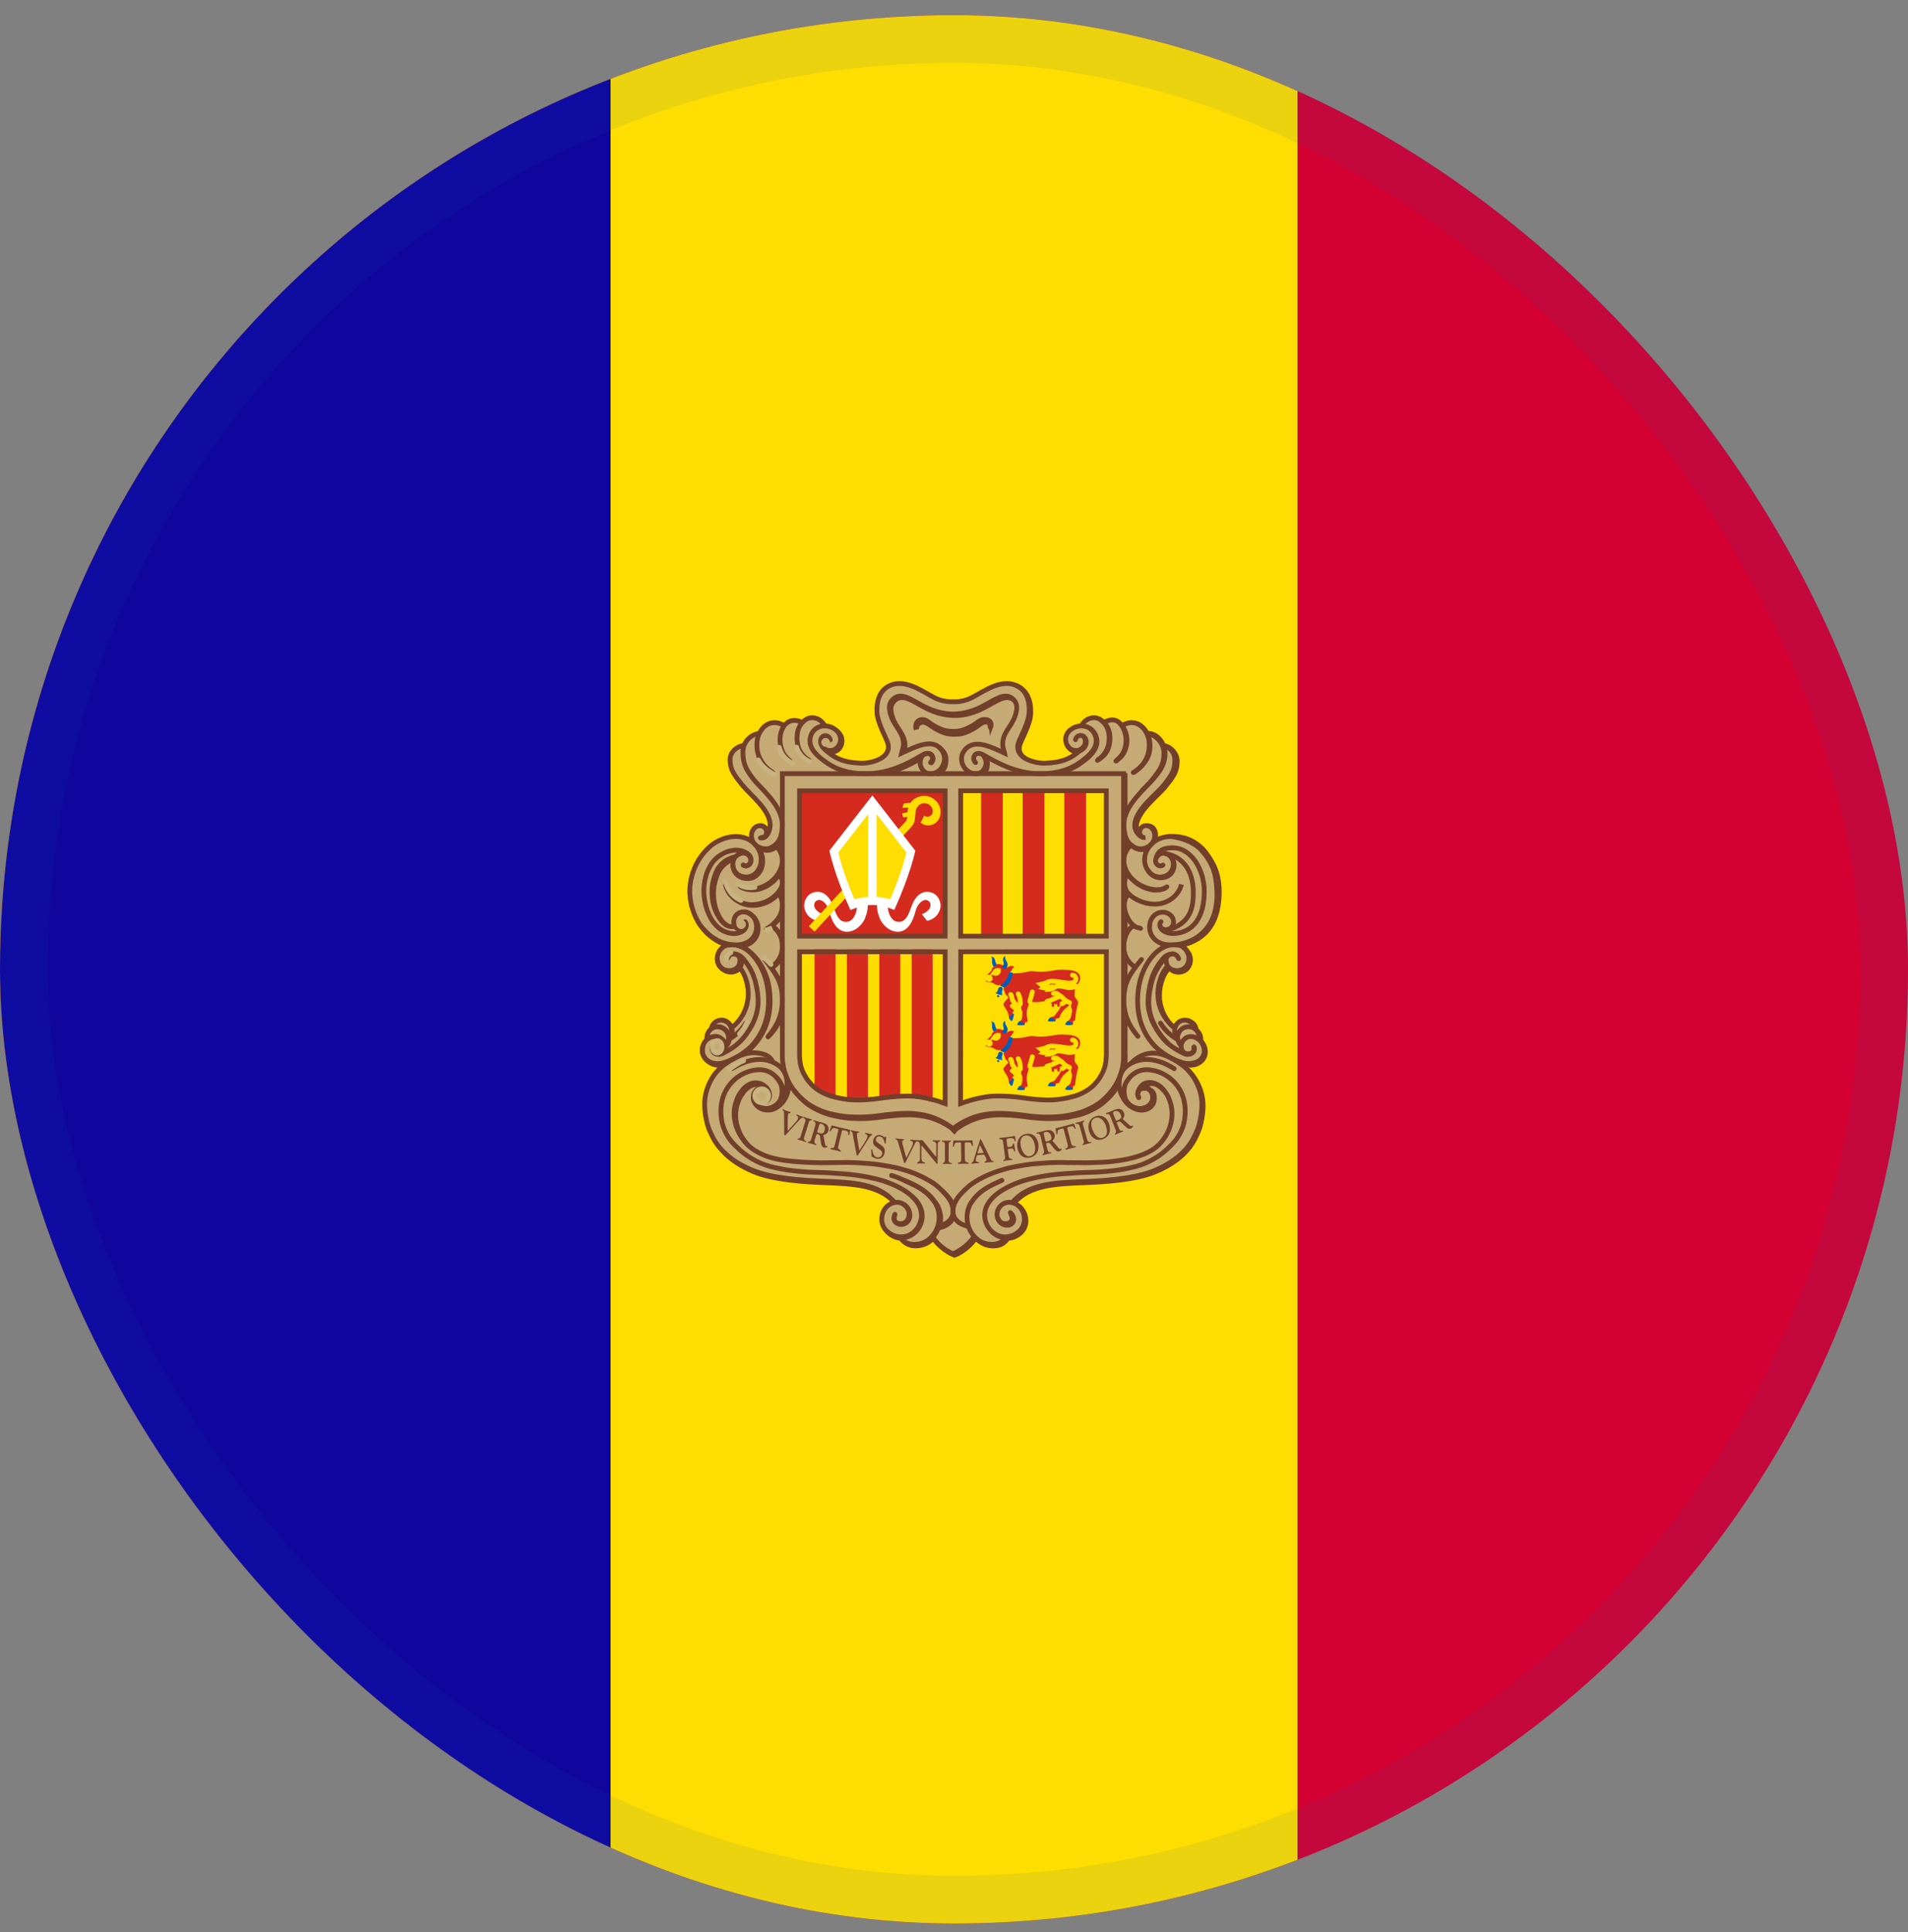 <svg xmlns="http://www.w3.org/2000/svg" width="80" height="81" viewBox="0 0 80 81" fill="none"><rect x="0" y="0" width="80" height="81" fill="#808080" stroke="none"/><g clip-path="url(#clip0_75_836)"><path d="M0 0.636H80V80.636H0V0.636Z" fill="#D50032"></path><path d="M0 0.636H54.4V80.636H0V0.636Z" fill="#FEDD00"></path><path d="M0 0.636H25.6V80.636H0V0.636Z" fill="#10069F"></path><path d="M37.737 28.636C38.632 28.636 38.998 29.404 39.894 29.404C40.447 29.404 40.769 29.224 41.251 28.952C41.587 28.761 41.801 28.66 42.187 28.66C42.582 28.66 42.825 28.779 43.027 29.118C43.141 29.31 43.236 29.685 43.186 29.9C43.116 30.232 43.01 30.554 42.869 30.863C42.792 31.044 42.718 31.152 42.718 31.351C42.718 31.826 43.365 31.989 43.805 31.996C43.901 31.997 44.707 32.011 45.203 31.509C44.934 31.497 44.633 31.288 44.633 31.019C44.633 30.714 44.847 30.508 45.137 30.42C45.192 30.405 45.286 30.453 45.336 30.427C45.407 30.39 45.373 30.311 45.437 30.261C45.581 30.145 45.675 30.073 45.86 30.073C45.964 30.066 46.066 30.096 46.149 30.16C46.2 30.196 46.219 30.242 46.282 30.242C46.414 30.242 46.48 30.158 46.613 30.158C46.706 30.154 46.798 30.176 46.88 30.221C46.959 30.262 46.957 30.395 47.047 30.395C47.091 30.395 47.327 30.299 47.451 30.299C47.707 30.299 47.843 30.392 48.009 30.586C48.054 30.639 48.082 30.745 48.128 30.745C48.289 30.758 48.442 30.825 48.561 30.935C48.609 30.98 48.651 31.031 48.686 31.087C48.716 31.135 48.762 31.254 48.816 31.274C48.885 31.288 48.951 31.313 49.013 31.346C49.209 31.469 49.331 31.681 49.338 31.912C49.328 31.996 49.31 32.078 49.282 32.158C49.064 32.922 48.544 33.164 48.019 33.821C47.795 34.1 47.619 34.324 47.619 34.682C47.619 34.769 47.726 34.928 47.773 35C47.744 34.831 47.821 34.624 47.999 34.615C48.115 34.611 48.228 34.652 48.314 34.729C48.401 34.806 48.455 34.913 48.464 35.029C48.466 35.101 48.453 35.173 48.426 35.24C48.566 35.152 48.724 35.096 48.888 35.077C48.961 35.068 49.035 35.065 49.109 35.067C49.499 35.077 49.929 35.296 50.19 35.518C50.989 36.196 51.085 37.189 51.042 37.465C50.945 38.077 51.006 39.186 49.44 39.628C49.729 39.75 49.926 39.968 49.926 40.236C49.93 40.376 49.877 40.511 49.781 40.613C49.684 40.714 49.552 40.773 49.412 40.777C49.262 40.786 49.116 40.728 49.013 40.619C48.687 40.945 48.624 41.277 48.624 41.738C48.621 41.977 48.679 42.214 48.792 42.426C48.914 42.69 49.002 42.844 49.223 43.035C49.34 42.859 49.463 42.73 49.674 42.73C49.879 42.73 50.053 42.796 50.136 42.982C50.161 43.039 50.139 43.085 50.168 43.14C50.205 43.211 50.267 43.227 50.304 43.297C50.364 43.406 50.306 43.5 50.357 43.612C50.39 43.686 50.462 43.697 50.493 43.77C50.539 43.868 50.561 43.977 50.557 44.085C50.557 44.434 50.239 44.684 49.89 44.684C49.785 44.684 49.727 44.642 49.622 44.652C49.821 44.852 49.974 44.939 50.126 45.178C50.346 45.523 50.402 45.768 50.452 46.175C50.46 46.242 50.463 46.308 50.462 46.375C50.462 46.898 50.381 47.21 50.147 47.677C49.924 48.125 49.733 48.373 49.328 48.665C48.695 49.12 48.234 49.252 47.469 49.4C47.05 49.487 46.625 49.544 46.198 49.568L44.559 49.652C43.724 49.708 43.145 49.827 42.553 50.419C42.833 50.623 43.026 50.824 43.026 51.17C43.026 51.524 42.806 51.778 42.469 51.889C42.39 51.916 42.332 51.892 42.259 51.931C42.171 51.977 42.175 52.078 42.091 52.131C41.96 52.216 41.805 52.257 41.65 52.246C41.337 52.246 41.124 52.173 40.904 51.952C40.648 52.165 40.561 52.357 40.274 52.519C40.179 52.572 40.13 52.645 40.022 52.645C39.849 52.645 39.771 52.536 39.633 52.435C39.441 52.301 39.268 52.142 39.118 51.963C38.857 52.119 38.697 52.246 38.394 52.246C38.23 52.255 38.068 52.211 37.931 52.12C37.849 52.069 37.836 51.993 37.753 51.942C37.666 51.888 37.594 51.908 37.501 51.868C37.15 51.717 36.923 51.457 36.923 51.075C36.923 50.74 37.134 50.528 37.438 50.387C36.856 49.806 36.284 49.705 35.463 49.652L33.835 49.568C33.405 49.536 32.977 49.48 32.553 49.4C32.177 49.338 31.953 49.319 31.608 49.158C30.42 48.604 29.662 47.844 29.508 46.543C29.497 46.447 29.494 46.35 29.497 46.254C29.497 45.577 29.763 45.163 30.243 44.684C30.119 44.655 30.037 44.696 29.917 44.652C29.618 44.543 29.402 44.336 29.402 44.017C29.394 43.913 29.416 43.809 29.465 43.718C29.506 43.645 29.584 43.631 29.602 43.55C29.625 43.442 29.594 43.366 29.644 43.266C29.677 43.199 29.738 43.186 29.77 43.119C29.874 42.904 30.004 42.73 30.243 42.73C30.448 42.73 30.579 42.838 30.684 43.014C30.883 42.922 30.939 42.772 31.051 42.583C31.239 42.269 31.325 42.05 31.325 41.685C31.33 41.465 31.294 41.246 31.22 41.039C31.162 40.866 31.138 40.748 31.009 40.619C30.906 40.728 30.76 40.786 30.61 40.777C30.277 40.768 30.014 40.49 30.022 40.157C30.014 39.923 30.152 39.71 30.369 39.621C30.189 39.466 30.033 39.453 29.833 39.327C29.53 39.135 29.423 38.933 29.224 38.634C29.094 38.438 29.06 38.302 28.993 38.077C28.911 37.848 28.869 37.606 28.867 37.363C28.866 37.3 28.869 37.237 28.877 37.174C28.952 36.604 29.054 36.247 29.413 35.798C29.625 35.531 29.77 35.367 30.085 35.231C30.353 35.115 30.513 35.031 30.805 35.031C30.88 35.029 30.956 35.033 31.03 35.042C31.148 35.048 31.263 35.08 31.366 35.136C31.411 35.161 31.493 35.236 31.493 35.184C31.493 35.123 31.461 35.092 31.461 35.031C31.461 34.79 31.634 34.569 31.876 34.569C32.051 34.569 32.121 34.723 32.207 34.874C32.261 34.797 32.291 34.705 32.291 34.611C32.291 34.212 32.077 34.008 31.829 33.697C31.288 33.021 30.61 32.705 30.61 31.838C30.61 31.58 30.735 31.404 30.957 31.271C31.021 31.233 31.108 31.271 31.171 31.231C31.224 31.197 31.218 31.127 31.253 31.072C31.3 31 31.36 30.936 31.429 30.884C31.552 30.777 31.661 30.809 31.797 30.714C31.865 30.667 31.881 30.606 31.934 30.543C32.086 30.359 32.223 30.27 32.463 30.27C32.566 30.263 32.668 30.278 32.764 30.315C32.802 30.33 32.873 30.387 32.882 30.376C32.928 30.32 32.985 30.275 33.049 30.241C33.126 30.195 33.214 30.172 33.304 30.174C33.432 30.174 33.517 30.246 33.645 30.246C33.693 30.246 33.703 30.199 33.742 30.174C33.856 30.096 33.922 30.053 34.061 30.053C34.178 30.055 34.29 30.096 34.382 30.169C34.488 30.236 34.503 30.326 34.612 30.389C34.672 30.424 34.724 30.408 34.791 30.431C35.09 30.53 35.316 30.73 35.316 31.045C35.328 31.199 35.265 31.349 35.148 31.45C35.047 31.539 34.951 31.523 34.822 31.565C35.24 31.899 35.603 31.981 36.136 31.981C36.624 31.981 37.222 31.782 37.222 31.293C37.222 31.066 37.096 30.944 37.007 30.735C36.847 30.364 36.76 30.145 36.76 29.741C36.76 29.421 36.795 29.226 36.981 28.966C37.173 28.698 37.407 28.636 37.737 28.636L37.737 28.636Z" fill="#C6AA76"></path><path d="M34.484 31.235C34.523 31.372 34.63 31.479 34.767 31.518C34.935 31.556 35.108 31.492 35.212 31.356C35.259 31.289 35.289 31.211 35.3 31.13C35.311 31.048 35.302 30.966 35.274 30.888C35.235 30.784 35.165 30.694 35.074 30.631L34.484 31.229L34.484 31.235L34.484 31.235Z" stroke="#713F2A" stroke-width="0.2" stroke-linejoin="round"></path><path d="M49.42 40.187C49.282 39.852 48.923 40.002 48.901 40.187C48.851 40.613 49.224 40.742 49.49 40.672C49.551 40.657 49.608 40.629 49.658 40.59C49.707 40.551 49.749 40.503 49.779 40.447C49.815 40.382 49.838 40.31 49.845 40.236C49.853 40.161 49.846 40.086 49.824 40.014C49.782 39.879 49.695 39.762 49.577 39.682C49.475 39.617 49.364 39.611 49.189 39.611C48.542 39.611 47.976 40.375 47.786 41.169C47.68 41.628 47.67 42.104 47.756 42.567C47.853 43.059 48.089 43.513 48.437 43.874C48.636 44.064 48.861 44.225 49.105 44.352C49.26 44.433 49.421 44.5 49.588 44.551C49.737 44.593 49.894 44.597 50.045 44.562C50.429 44.479 50.607 44.122 50.414 43.757C50.256 43.459 49.79 43.295 49.57 43.676C49.54 43.731 49.524 43.793 49.524 43.856C49.522 43.907 49.532 43.957 49.551 44.004C49.572 44.051 49.602 44.092 49.64 44.126C49.807 44.232 50.074 44.202 50.061 43.908" stroke="#713F2A" stroke-width="0.2" stroke-linecap="round"></path><path d="M47.42 44.581C47.62 44.356 47.891 44.206 48.188 44.157C48.534 44.115 48.835 44.215 49.142 44.38C49.74 44.702 50.074 45.049 50.297 45.691C50.367 45.907 50.4 46.134 50.394 46.361C50.383 46.778 50.278 47.233 50.164 47.453C50.065 47.645 49.806 48.493 48.385 49.078C47.556 49.419 46.282 49.498 45.404 49.533C44.196 49.581 43.082 49.625 42.435 50.422" stroke="#713F2A" stroke-width="0.2"></path><path d="M47.722 45.947C47.687 45.819 47.719 45.698 47.82 45.559C47.955 45.375 48.242 45.311 48.502 45.456C48.617 45.513 48.717 45.596 48.796 45.698L48.929 45.883C48.982 45.974 49.024 46.071 49.056 46.172C49.341 46.984 48.887 47.864 48.294 48.217C47.833 48.491 47.282 48.613 46.624 48.691C46.328 48.725 46.159 48.723 45.861 48.737C45.622 48.748 45.415 48.744 45.22 48.742L44.752 48.737C44.473 48.726 44.194 48.73 43.915 48.748C43.577 48.773 43.322 48.782 43.037 48.829C42.85 48.86 42.631 48.89 42.402 48.942C42.333 48.957 42.263 48.97 42.193 48.991L42.053 49.034C41.656 49.144 41.274 49.307 40.92 49.518C40.818 49.577 40.722 49.644 40.632 49.719C40.582 49.766 40.522 49.813 40.474 49.86C40.252 50.079 40.025 50.316 39.971 50.636C39.963 50.698 39.96 50.76 39.962 50.822C39.962 51.03 40.131 51.313 40.587 51.406M41.229 31.655C41.325 31.828 41.377 31.933 41.322 32.111C41.258 32.314 41.115 32.435 40.911 32.435C40.449 32.435 40.177 31.888 40.386 31.539C40.755 30.921 41.466 31.268 42.124 31.575C42.093 31.416 42.037 31.364 42.043 31.168C42.057 30.68 42.419 30.459 42.564 30.009C42.65 29.74 42.684 29.507 42.487 29.316C42.316 29.15 42.117 29.152 41.893 29.24C41.446 29.415 40.909 29.919 39.964 29.933C39.018 29.919 38.477 29.415 38.03 29.24C37.806 29.152 37.607 29.15 37.436 29.316C37.239 29.507 37.273 29.74 37.359 30.009C37.504 30.459 37.866 30.68 37.88 31.168C37.886 31.364 37.83 31.416 37.798 31.575C38.457 31.268 39.195 30.89 39.537 31.539C39.728 31.901 39.474 32.435 39.012 32.435C38.808 32.435 38.665 32.305 38.602 32.111C38.579 32.033 38.575 31.951 38.591 31.872C38.607 31.792 38.643 31.718 38.694 31.655" stroke="#713F2A" stroke-width="0.2"></path><path d="M39.381 31.334C39.56 31.471 39.686 31.639 39.665 31.912C39.642 32.208 39.57 32.279 39.339 32.437M39.617 31.996C39.62 32.163 39.513 32.312 39.355 32.364" stroke="#713F2A" stroke-width="0.2" stroke-linecap="round"></path><path d="M34.99 30.569L35.071 30.626L35.157 30.719L35.215 30.834L35.244 30.933L35.25 31.06L35.244 31.146L35.215 31.244L35.157 31.314L35.088 31.389L34.99 31.441L34.863 31.47L34.753 31.487L34.637 31.435L34.533 31.36L34.47 31.267L34.424 31.152V31.106L34.99 30.569H34.99Z" fill="#C6AA76"></path><path d="M34.812 31.02C34.777 30.828 34.552 30.789 34.465 30.902C34.332 31.077 34.429 31.367 34.702 31.452C34.783 31.471 34.869 31.465 34.948 31.437C35.026 31.408 35.096 31.357 35.146 31.291C35.224 31.182 35.255 31.047 35.233 30.915C35.211 30.783 35.137 30.666 35.028 30.588L35.008 30.574C34.692 30.334 34.182 30.39 34.014 30.794C33.798 31.316 34.268 31.707 34.702 32.001C35.247 32.372 35.868 32.44 36.336 32.434C37.399 32.423 38.208 31.915 38.734 31.626C38.856 31.558 38.982 31.572 39.046 31.649C39.122 31.745 39.11 31.885 39.017 31.967" stroke="#713F2A" stroke-width="0.2" stroke-linecap="round"></path><path d="M31.661 45.419L31.424 45.506L31.181 45.691L31.077 45.835L30.944 46.066L30.887 46.239L30.84 46.453L30.817 46.615M33.024 45.442L33.007 45.65L32.972 45.794L32.868 46.043L32.707 46.257L32.533 46.395L32.406 46.459L32.227 46.499" stroke="#713F2A" stroke-width="0.2"></path><path d="M39.983 50.983C39.94 51.175 39.76 51.395 39.368 51.474L39.292 51.49" stroke="#713F2A" stroke-width="0.2"></path><path d="M49.79 44.841C50.049 45.089 50.24 45.398 50.347 45.741C50.417 45.957 50.45 46.184 50.443 46.411C50.433 46.827 50.327 47.282 50.214 47.503C50.115 47.695 49.856 48.542 48.434 49.127C47.605 49.469 46.332 49.548 45.454 49.582C44.263 49.629 43.163 49.673 42.513 50.438" stroke="#713F2A" stroke-width="0.2"></path><path d="M47.848 45.612C47.936 45.492 48.258 45.339 48.518 45.484C48.629 45.539 48.724 45.622 48.794 45.725" stroke="#713F2A" stroke-width="0.2"></path><path d="M49.487 44.56L49.654 44.617C49.802 44.664 49.961 44.668 50.112 44.628C50.44 44.529 50.651 44.222 50.48 43.823C50.434 43.725 50.365 43.64 50.278 43.575" stroke="#713F2A" stroke-width="0.2"></path><path d="M30.757 35.966C30.537 36.103 30.372 36.135 30.201 36.334C30.065 36.583 29.963 36.849 29.896 37.125M35.248 31.124C35.248 31.323 35.101 31.449 34.902 31.491" stroke="#713F2A" stroke-width="0.2" stroke-linecap="round"></path><path d="M48.966 35.067C49.515 35.056 51.11 35.486 51.121 37.361C51.132 39.213 49.978 39.516 49.516 39.639" stroke="#713F2A" stroke-width="0.2"></path><path d="M49.11 35.067C50.056 35.026 51.033 35.723 51.077 37.462C51.11 38.821 50.147 39.438 49.684 39.561" stroke="#713F2A" stroke-width="0.2"></path><path d="M48.582 41.615L48.597 41.429L48.659 41.134L48.746 40.904L48.845 40.715L48.972 40.562M49.876 40.167L49.861 40.349L49.809 40.473L49.729 40.592L49.636 40.661L49.495 40.713L49.37 40.722L49.278 40.707M47.616 34.576L47.657 34.379L47.743 34.197L47.856 34.015L48.05 33.767L48.203 33.597L48.451 33.345L48.665 33.129L48.801 32.973L48.98 32.756L49.139 32.516L49.234 32.32L49.286 32.066L49.302 31.75L49.273 31.659M47.847 46.54L48.035 46.503L48.177 46.428L48.255 46.35L48.31 46.26L48.347 46.116L48.35 46.014M29.977 44.604L30.116 44.615L30.295 44.601L30.474 44.537M31.055 40.294L31.032 40.456L30.994 40.528L30.939 40.597L30.864 40.655L30.78 40.693L30.671 40.71L30.595 40.716M31.745 38.903L31.705 39.154L31.655 39.264L31.554 39.402L31.419 39.506L31.28 39.575L31.011 39.642M32.788 35.026L32.736 35.176L32.672 35.286L32.585 35.407L32.464 35.517L32.32 35.587L32.198 35.615L32.123 35.609M32.167 34.89L32.17 35.006" stroke="#713F2A" stroke-width="0.2"></path><path d="M32.383 38.787C32.312 38.851 32.23 38.902 32.141 38.937M49.616 44.142C49.626 44.153 49.659 44.158 49.671 44.165C49.835 44.263 50.159 44.141 50.064 43.886" stroke="#713F2A" stroke-width="0.2" stroke-linecap="round"></path><path d="M49.044 40.591C49.161 40.744 49.381 40.784 49.555 40.738C49.616 40.722 49.673 40.694 49.723 40.656C49.773 40.617 49.814 40.568 49.844 40.513C49.881 40.448 49.903 40.376 49.911 40.301C49.919 40.227 49.912 40.152 49.89 40.08C49.87 40.011 49.836 39.946 49.791 39.889C49.747 39.826 49.694 39.77 49.633 39.723C49.62 39.715 49.608 39.703 49.594 39.694M50.34 43.644C50.355 43.567 50.349 43.488 50.324 43.413C50.299 43.339 50.256 43.273 50.199 43.219C50.169 43.185 50.135 43.154 50.098 43.128M50.153 43.182C50.148 42.966 49.971 42.811 49.751 42.773M49.267 43.102C49.213 43.064 49.163 43.022 49.115 42.977C48.797 42.642 48.618 42.199 48.614 41.737C48.611 41.257 48.805 40.767 49.03 40.576M42.47 50.404L42.678 50.213L42.822 50.104L43.094 49.936L43.348 49.815L43.527 49.769L43.885 49.688L44.301 49.624M40.875 51.872C40.725 52.103 40.367 52.45 39.992 52.589C39.616 52.45 39.258 52.103 39.108 51.872" stroke="#713F2A" stroke-width="0.2"></path><path d="M39.365 51.392C39.319 51.57 39.23 51.734 39.107 51.871" stroke="#713F2A" stroke-width="0.2" stroke-linecap="round"></path><path d="M39.402 51.149L39.35 51.403M39.079 51.889L38.969 51.998L38.772 52.108L38.547 52.178M37.892 31.532C37.93 31.437 37.948 31.335 37.945 31.233C37.93 30.745 37.569 30.524 37.424 30.074M37.424 30.074C37.338 29.805 37.304 29.572 37.501 29.381C37.672 29.215 37.871 29.218 38.094 29.305M37.424 30.074C37.338 29.805 37.285 29.549 37.482 29.358C37.653 29.192 37.871 29.218 38.094 29.305M37.424 30.074C37.569 30.524 37.912 30.745 37.926 31.233C37.927 31.336 37.906 31.438 37.864 31.532M38.094 29.305C38.541 29.481 39.083 29.984 40.029 29.998C39.083 29.984 38.541 29.481 38.094 29.305ZM40.026 29.965C40.956 29.916 41.753 29.291 42.01 29.24C42.24 29.195 42.368 29.215 42.536 29.368C42.368 29.215 42.176 29.22 41.959 29.305C41.511 29.481 40.974 29.984 40.029 29.998M49.27 43.104C48.819 42.766 48.552 42.236 48.548 41.672C48.545 41.191 48.739 40.702 48.964 40.511M40.843 51.84C40.692 52.071 40.334 52.417 39.959 52.556C39.583 52.417 39.225 52.071 39.075 51.84" stroke="#713F2A" stroke-width="0.2"></path><path d="M38.465 31.776L38.734 31.626C38.857 31.559 39.004 31.573 39.067 31.649C39.106 31.696 39.126 31.756 39.123 31.817C39.12 31.878 39.094 31.935 39.05 31.978" stroke="#713F2A" stroke-width="0.2" stroke-linecap="round"></path><path d="M37.076 32.426C37.714 32.293 38.234 32.007 38.627 31.787M42.374 50.849C42.411 50.879 42.441 50.917 42.461 50.96C42.477 50.992 42.49 51.025 42.499 51.059C42.53 51.193 42.445 51.326 42.311 51.356C42.298 51.359 42.284 51.361 42.27 51.362C42.186 51.372 42.101 51.355 42.027 51.312C41.954 51.27 41.896 51.205 41.863 51.127M37.043 32.394C37.681 32.26 38.202 31.974 38.594 31.755M49.923 44.166C49.802 44.213 49.736 44.207 49.585 44.14C49.523 44.112 49.452 44.069 49.369 44.022C49.073 43.854 48.722 43.59 48.392 42.971C48.304 42.807 48.238 42.633 48.194 42.452C48.161 42.325 48.142 42.195 48.136 42.065C48.13 41.822 48.154 41.579 48.208 41.342C48.276 40.958 48.438 40.597 48.681 40.291C48.815 40.108 48.93 39.996 49.178 39.991M32.495 35.427C32.594 35.507 32.673 35.608 32.726 35.724C32.779 35.839 32.805 35.965 32.801 36.092C32.801 36.451 32.501 37.039 31.761 37.247C31.515 37.317 31.251 37.285 31.028 37.159M32.616 36.646C32.679 36.685 32.73 36.742 32.762 36.808C32.795 36.875 32.808 36.949 32.801 37.023C32.801 37.146 32.721 37.307 32.585 37.459C32.455 37.6 32.298 37.715 32.123 37.795C31.948 37.874 31.759 37.918 31.566 37.924C31.317 37.931 31.072 37.86 30.866 37.72C30.645 37.576 30.486 37.353 30.421 37.096" stroke="#713F2A" stroke-width="0.2"></path><path d="M32.605 37.421C32.755 37.559 32.801 37.732 32.801 37.951C32.801 38.269 32.672 38.515 32.374 38.776C32.304 38.837 32.229 38.891 32.149 38.938M47.175 36.375V36.785M47.143 36.274V36.851M47.175 35.023V35.78M47.143 34.856V35.89M46.922 45.406C46.804 45.654 46.639 45.877 46.437 46.064C46.242 46.262 46.013 46.422 45.761 46.538C45.52 46.658 45.263 46.744 44.998 46.792C44.737 46.852 44.47 46.885 44.201 46.89C43.956 46.9 43.71 46.894 43.465 46.871C43.158 46.85 42.988 46.807 42.682 46.781C42.466 46.755 42.249 46.741 42.032 46.739C41.809 46.732 41.585 46.748 41.365 46.786C41.158 46.817 40.957 46.874 40.764 46.954C40.452 47.08 40.099 47.3 40.024 47.399C39.949 47.3 39.597 47.08 39.285 46.954C39.092 46.874 38.891 46.817 38.684 46.786C38.464 46.748 38.24 46.732 38.017 46.739C37.8 46.741 37.583 46.755 37.367 46.781C37.061 46.807 36.891 46.85 36.584 46.871C36.339 46.894 36.093 46.9 35.848 46.89C35.579 46.885 35.312 46.852 35.05 46.792C34.786 46.743 34.529 46.658 34.288 46.538C34.036 46.423 33.806 46.262 33.612 46.064L33.541 45.993M38.437 52.19L38.645 52.164M42.16 51.89L42.37 51.87L42.57 51.79L42.71 51.705L42.9 51.48L42.94 51.395L42.97 51.2L42.98 51.11M48.426 35.24C48.516 34.933 48.406 34.61 48.109 34.618M32.789 40.025C32.722 40.251 32.574 40.444 32.372 40.566M32.795 35.143C32.727 35.352 32.572 35.522 32.369 35.608C32.155 35.705 31.907 35.614 31.774 35.512" stroke="#713F2A" stroke-width="0.2"></path><path d="M31.167 36.268C31.345 36.361 31.525 36.225 31.488 35.994C31.472 35.926 31.436 35.865 31.383 35.819C31.331 35.773 31.265 35.745 31.196 35.739" stroke="#713F2A" stroke-width="0.2" stroke-linecap="round"></path><path d="M31.904 46.051C31.942 46.087 31.95 46.134 32.002 46.144C32.08 46.158 32.141 46.187 32.219 46.083C32.315 45.955 32.263 45.755 32.163 45.63C32.077 45.541 31.965 45.483 31.843 45.463C31.721 45.444 31.596 45.464 31.486 45.521C31.371 45.579 31.27 45.662 31.191 45.764L31.059 45.949C31.006 46.04 30.963 46.137 30.932 46.238C30.694 46.914 30.977 47.625 31.414 48.058" stroke="#713F2A" stroke-width="0.2"></path><path d="M42.36 50.834C42.388 50.863 42.413 50.894 42.435 50.927C42.449 50.958 42.46 50.991 42.467 51.025C42.497 51.16 42.413 51.293 42.279 51.323C42.265 51.326 42.252 51.328 42.238 51.329C42.156 51.339 42.072 51.322 42.002 51.279C41.931 51.237 41.876 51.172 41.846 51.094" stroke="#713F2A" stroke-width="0.2" stroke-linecap="round"></path><path d="M48.075 30.741C48.481 30.804 48.786 31.146 48.802 31.558C48.802 32.072 48.629 32.263 48.358 32.631C48.068 33.025 47.122 33.746 47.122 34.566C47.122 35.063 47.26 35.381 47.618 35.543C47.849 35.647 48.119 35.534 48.242 35.423C48.543 35.151 48.423 34.675 48.109 34.618C47.728 34.549 47.657 35.149 48.029 35.109M50.098 43.127C50.082 43.02 50.026 42.923 49.941 42.856C49.856 42.789 49.749 42.756 49.641 42.766C49.533 42.775 49.432 42.825 49.36 42.906C49.288 42.987 49.25 43.093 49.253 43.201C49.252 43.314 49.295 43.422 49.373 43.505M47.428 35.427C47.329 35.507 47.25 35.608 47.197 35.724C47.144 35.839 47.118 35.965 47.121 36.092C47.121 36.451 47.422 37.039 48.162 37.247C48.445 37.327 48.716 37.319 48.886 37.216M30.77 36.016C30.545 36.085 30.348 36.226 30.209 36.417C30.071 36.612 29.991 36.884 29.941 37.121C29.904 37.379 29.91 37.64 29.96 37.895C30.006 38.128 30.096 38.351 30.227 38.549C30.262 38.601 30.303 38.649 30.348 38.693C30.389 38.73 30.433 38.764 30.48 38.795M37.911 49.481C38.474 49.731 38.887 49.918 39.237 50.47C39.331 50.644 39.379 50.839 39.376 51.036C39.379 51.373 39.238 51.694 38.989 51.92C38.778 52.109 38.495 52.196 38.215 52.157C37.991 52.135 37.781 51.972 37.746 51.857M32.35 38.795C32.668 39.043 32.801 39.284 32.801 39.667C32.816 40.018 32.639 40.35 32.339 40.534" stroke="#713F2A" stroke-width="0.2"></path><path d="M32.062 40.222C32.535 40.811 32.787 41.161 32.801 41.863C32.814 42.521 32.605 42.972 32.212 43.446" stroke="#713F2A" stroke-width="0.2" stroke-linecap="round"></path><path d="M41.144 32.432C41.234 32.37 41.3 32.278 41.33 32.173C41.386 32 41.387 31.853 41.295 31.72C41.409 31.869 41.419 31.995 41.387 32.177C41.367 32.292 41.293 32.353 41.201 32.435M47.176 42.439V44.314H47.181C47.18 44.411 47.175 44.507 47.165 44.603L47.133 44.804" stroke="#713F2A" stroke-width="0.2"></path><path d="M47.143 42.258V44.281H47.148C47.148 44.377 47.142 44.474 47.132 44.57L47.078 44.876M47.143 39.89V41.577M47.176 40.023V41.395M47.176 38.278V39.307M47.143 38.157V39.425M47.176 37.227V37.626M47.143 37.146V37.724M46.929 45.293L46.89 45.373C46.771 45.621 46.606 45.845 46.404 46.032C46.21 46.23 45.981 46.39 45.728 46.505C45.487 46.626 45.231 46.711 44.966 46.76C44.704 46.82 44.437 46.853 44.169 46.858C43.923 46.868 43.677 46.862 43.432 46.839C43.126 46.818 42.956 46.775 42.649 46.748C42.434 46.723 42.217 46.709 42 46.706C41.776 46.7 41.553 46.716 41.332 46.754C41.126 46.785 40.924 46.841 40.731 46.921C40.419 47.048 40.067 47.268 39.992 47.366C39.917 47.268 39.564 47.048 39.252 46.921C39.06 46.841 38.858 46.785 38.652 46.754C38.431 46.716 38.208 46.7 37.984 46.706C37.767 46.709 37.55 46.723 37.334 46.748C37.028 46.775 36.858 46.818 36.551 46.839C36.307 46.862 36.061 46.868 35.815 46.858C35.547 46.853 35.28 46.82 35.018 46.76C34.753 46.711 34.496 46.626 34.255 46.505C34.003 46.39 33.774 46.23 33.58 46.032C33.475 45.932 33.379 45.824 33.293 45.708M33.059 45.338C33.079 45.497 33.066 45.658 33.021 45.812C32.976 45.966 32.9 46.109 32.798 46.232C32.7 46.336 32.486 46.535 32.22 46.538C31.781 46.544 31.65 46.242 31.623 46.169M32.538 45.148C32.624 45.234 32.697 45.334 32.753 45.442C32.862 45.65 32.829 45.998 32.742 46.159C32.731 46.178 32.719 46.197 32.706 46.214M30.356 48.306C30.617 48.58 31.012 48.877 31.619 49.127C32.448 49.468 33.721 49.547 34.6 49.582C35.767 49.628 36.843 49.676 37.498 50.399M39.514 49.926C39.707 50.116 39.904 50.32 39.987 50.58M39.135 51.909C39.026 52.024 38.892 52.113 38.744 52.167C38.596 52.221 38.437 52.24 38.28 52.223C38.08 52.197 37.899 52.089 37.783 51.924M37.162 51.586C37.172 51.601 37.184 51.615 37.196 51.629C37.349 51.797 37.562 51.899 37.788 51.914M40.908 51.905C40.758 52.136 40.4 52.483 40.024 52.621C39.649 52.483 39.291 52.136 39.14 51.905L39.105 51.851M40.914 51.904C40.941 51.933 40.97 51.96 41 51.986C41.104 52.079 41.227 52.149 41.361 52.19C41.495 52.231 41.636 52.242 41.774 52.223C41.97 52.201 42.144 52.09 42.247 51.922C42.269 51.898 42.287 51.869 42.298 51.838" stroke="#713F2A" stroke-width="0.2"></path><path d="M42.223 51.857L42.137 51.995L42.006 52.104L41.807 52.187L41.627 52.194" stroke="#713F2A" stroke-width="0.2"></path><path d="M42.69 50.536C42.805 50.625 42.897 50.741 42.957 50.873C42.993 50.961 43.013 51.054 43.016 51.148C43.025 51.324 42.966 51.496 42.851 51.629C42.69 51.807 42.464 51.91 42.224 51.916H42.17M42.191 51.883C42.079 51.887 41.967 51.866 41.864 51.823C41.76 51.779 41.667 51.715 41.59 51.633M48.983 43.753C48.756 43.537 48.567 43.284 48.425 43.004C48.337 42.84 48.27 42.666 48.226 42.485C48.194 42.358 48.175 42.228 48.168 42.098C48.163 41.855 48.187 41.612 48.24 41.375C48.311 40.992 48.474 40.631 48.714 40.324C48.782 40.227 48.863 40.139 48.955 40.065M48.795 31.263C49.09 31.286 49.363 31.603 49.359 31.914C49.354 32.365 49.203 32.552 48.847 32.995C48.541 33.376 47.623 34.046 47.646 34.687C47.659 34.806 47.705 34.919 47.78 35.013M47.413 35.415C47.482 35.483 47.563 35.537 47.651 35.576C47.812 35.639 47.994 35.627 48.145 35.543M45.687 30.525C45.799 30.599 45.887 30.704 45.941 30.826C46.157 31.348 45.687 31.739 45.254 32.034C44.963 32.227 44.635 32.357 44.29 32.415M45.191 31.53C45.121 31.529 45.052 31.513 44.989 31.483C44.926 31.453 44.87 31.41 44.825 31.356C44.791 31.323 44.763 31.284 44.743 31.241M43.018 31.81C42.961 31.782 42.909 31.744 42.865 31.698C42.736 31.562 42.7 31.362 42.773 31.189C42.846 30.969 43.2 30.352 43.217 29.924C43.244 29.271 42.992 28.886 42.599 28.735" stroke="#713F2A" stroke-width="0.2"></path><path d="M43.184 29.778L43.169 30.023L43.102 30.274L42.974 30.617L42.877 30.837L42.775 31.057L42.724 31.21L42.703 31.323L42.718 31.43M47.132 46.091C47.149 46.127 47.173 46.16 47.201 46.188C47.276 46.314 47.568 46.534 47.834 46.538C48.273 46.544 48.377 46.236 48.388 46.168C48.444 45.833 48.329 45.741 48.157 45.647C48.088 45.615 48.011 45.604 47.935 45.615" stroke="#713F2A" stroke-width="0.2" stroke-linecap="round"></path><path d="M30.37 44.625C30.23 44.665 30.083 44.666 29.942 44.628C29.614 44.529 29.348 44.214 29.483 43.823M31.038 40.129C31.067 40.163 31.084 40.207 31.086 40.253C31.137 40.678 30.764 40.803 30.498 40.733C30.354 40.688 30.23 40.595 30.148 40.469C30.101 40.387 30.077 40.295 30.076 40.201M32.637 37.454C32.7 37.51 32.749 37.58 32.781 37.658M32.649 36.67C32.705 36.709 32.752 36.761 32.785 36.821" stroke="#713F2A" stroke-width="0.2"></path><path d="M32.798 37.215C32.754 37.317 32.693 37.41 32.618 37.491C32.355 37.778 31.987 37.946 31.599 37.956C31.35 37.964 31.105 37.893 30.899 37.753C30.665 37.604 30.496 37.373 30.425 37.106" stroke="#713F2A" stroke-width="0.2" stroke-linecap="round"></path><path d="M32.516 35.446C32.642 35.55 32.737 35.686 32.791 35.839" stroke="#713F2A" stroke-width="0.2"></path><path d="M32.795 36.37C32.721 36.595 32.59 36.797 32.414 36.957C32.239 37.116 32.025 37.228 31.794 37.28C31.511 37.351 31.147 37.262 31.023 37.156" stroke="#713F2A" stroke-width="0.2" stroke-linecap="round"></path><path d="M30.729 36.29C30.76 36.596 30.965 36.826 31.354 36.833C31.9 36.843 32.232 36.047 31.746 35.489" stroke="#713F2A" stroke-width="0.2"></path><path d="M29.5 38.958C29.581 39.056 29.671 39.147 29.77 39.228C29.971 39.401 30.206 39.531 30.459 39.611M31.072 39.668C31.56 39.609 31.835 39.245 31.78 38.82C31.739 38.496 31.441 38.246 31.239 38.232" stroke="#713F2A" stroke-width="0.2" stroke-linecap="round"></path><path d="M31.868 34.613C32.051 34.614 32.199 34.763 32.199 34.946L32.198 34.96" stroke="#713F2A" stroke-width="0.2"></path><path d="M31.818 31.707C31.93 31.993 32.136 32.231 32.402 32.383M49.142 35.978C49.341 36.251 49.211 36.79 48.668 36.8C48.456 36.8 48.261 36.69 48.152 36.509" stroke="#713F2A" stroke-width="0.2" stroke-linecap="round"></path><path d="M47.175 32.408V34.243" stroke="#713F2A" stroke-width="0.2"></path><path d="M31.161 36.264C31.328 36.385 31.544 36.18 31.46 35.963C31.404 35.816 31.195 35.658 30.907 35.854C30.588 36.071 30.676 36.756 31.288 36.767C31.834 36.777 32.166 35.981 31.681 35.423C31.214 34.885 30.363 35.011 29.809 35.452C29.396 35.801 29.108 36.275 28.989 36.802C28.943 36.995 28.921 37.193 28.921 37.391C28.932 37.873 29.075 38.343 29.334 38.749C29.379 38.817 29.43 38.88 29.485 38.939C29.555 39.018 29.628 39.093 29.705 39.164C30.019 39.426 30.423 39.63 30.918 39.609C31.461 39.586 31.773 39.205 31.715 38.754C31.659 38.317 31.218 38.1 30.93 38.304C30.733 38.442 30.663 38.872 31.011 38.974C31.207 39.032 31.38 38.783 31.242 38.639M46.284 30.285C46.597 30.115 46.839 30.147 47.018 30.395C47.183 30.64 47.247 30.941 47.197 31.233C47.133 31.545 47.043 31.674 46.795 31.901M47.04 30.424C47.398 30.188 47.786 30.288 47.999 30.604C48.155 30.835 48.195 31.028 48.184 31.314C48.16 31.761 47.91 32.164 47.52 32.383" stroke="#713F2A" stroke-width="0.2" stroke-linecap="round"></path><path d="M48.727 31.251C49.032 31.285 49.262 31.544 49.259 31.852C49.259 32.296 49.135 32.489 48.779 32.932C48.473 33.313 47.554 33.983 47.578 34.624C47.586 34.867 47.791 35.095 47.967 35.108" stroke="#713F2A" stroke-width="0.2"></path><path d="M48.762 36.264C48.594 36.385 48.381 36.189 48.473 35.981C48.537 35.838 48.727 35.658 49.016 35.854C49.335 36.071 49.247 36.756 48.635 36.767C48.089 36.777 47.72 36.002 48.242 35.423C48.719 34.894 49.603 34.998 50.157 35.439C50.393 35.626 50.868 36.142 50.97 36.819C51.093 37.638 51.077 38.645 50.232 39.265C49.871 39.511 49.44 39.632 49.004 39.609C48.461 39.586 48.15 39.205 48.207 38.754C48.263 38.318 48.684 38.133 48.993 38.304C49.314 38.482 49.258 38.933 48.912 38.974C48.709 38.998 48.542 38.783 48.681 38.639" stroke="#713F2A" stroke-width="0.2" stroke-linecap="round"></path><path d="M48.473 35.982C48.563 35.576 48.91 35.539 49.191 35.543C49.956 35.554 50.485 36.461 50.493 37.339C50.505 38.448 50.023 39.101 49.212 39.136C49.003 39.145 48.641 39.045 48.635 38.789" stroke="#713F2A" stroke-width="0.2"></path><path d="M48.944 35.8C49.751 35.98 50.034 36.706 50.034 37.4C50.034 37.966 49.978 38.739 48.877 39.011" stroke="#713F2A" stroke-width="0.2" stroke-linecap="square"></path><path d="M50.275 43.578C50.321 43.332 50.159 43.095 49.913 43.049C49.666 43.003 49.429 43.165 49.383 43.411C49.352 43.577 49.415 43.746 49.547 43.85" stroke="#713F2A" stroke-width="0.2"></path><path d="M48.657 42.891C48.833 43.18 49.083 43.417 49.38 43.578M49.234 44.802C48.854 44.553 48.132 44.226 47.479 44.547C47.237 44.667 47.075 44.815 46.983 45.056C46.919 45.243 46.905 45.444 46.941 45.638C46.978 45.833 47.063 46.015 47.19 46.167C47.288 46.271 47.502 46.469 47.768 46.473C48.207 46.479 48.312 46.171 48.323 46.103C48.375 45.785 48.19 45.658 48.092 45.623C48.016 45.597 47.771 45.604 47.719 45.777C47.697 45.855 47.706 45.939 47.745 46.011" stroke="#713F2A" stroke-width="0.2" stroke-linecap="round"></path><path d="M42.39 50.903C42.511 51.152 42.373 51.277 42.205 51.296C41.956 51.325 41.824 51.129 41.806 50.95C41.796 50.815 41.84 50.681 41.928 50.579C42.016 50.476 42.141 50.413 42.276 50.402L42.315 50.401C42.571 50.41 42.797 50.569 42.892 50.808C42.927 50.895 42.947 50.988 42.95 51.082C42.959 51.258 42.9 51.431 42.785 51.563C42.624 51.741 42.398 51.845 42.159 51.851C41.668 51.87 41.286 51.412 41.286 50.944C41.286 50.048 42.614 49.56 43.141 49.434C43.788 49.28 44.181 49.222 45.22 49.164C45.636 49.141 45.941 49.153 46.399 49.106C46.751 49.078 47.1 49.025 47.444 48.945C47.986 48.83 48.488 48.575 48.9 48.206C49.238 47.899 49.432 47.68 49.588 47.258C49.723 46.894 49.785 46.174 49.443 45.641C49.314 45.428 49.139 45.248 48.931 45.112C48.724 44.976 48.488 44.888 48.242 44.855C47.809 44.793 47.429 44.98 47.202 45.41C47.092 45.618 47.126 45.965 47.213 46.126C47.27 46.225 47.35 46.308 47.447 46.368C47.544 46.429 47.654 46.465 47.768 46.472C48.207 46.478 48.311 46.171 48.323 46.103C48.375 45.785 48.19 45.658 48.092 45.623C48.016 45.597 47.771 45.603 47.719 45.777C47.697 45.855 47.706 45.939 47.745 46.01M42.011 49.481C41.449 49.731 41.036 49.918 40.686 50.47C40.592 50.644 40.544 50.839 40.547 51.036C40.544 51.373 40.685 51.694 40.934 51.92C41.145 52.109 41.428 52.196 41.708 52.157C41.932 52.135 42.142 51.972 42.176 51.857" stroke="#713F2A" stroke-width="0.2" stroke-linecap="round"></path><path d="M47.572 38.795C47.308 38.883 47.121 39.284 47.121 39.667C47.107 40.018 47.284 40.35 47.583 40.534" stroke="#713F2A" stroke-width="0.2"></path><path d="M47.861 40.222C47.387 40.811 47.136 41.161 47.121 41.863C47.108 42.521 47.318 42.972 47.711 43.446" stroke="#713F2A" stroke-width="0.2" stroke-linecap="round"></path><path d="M45.336 30.427L45.376 30.366C45.573 30.078 45.92 30.002 46.174 30.193C46.48 30.424 46.557 30.817 46.474 31.233C46.442 31.365 46.384 31.489 46.303 31.597C46.223 31.706 46.121 31.798 46.004 31.866" stroke="#713F2A" stroke-width="0.2"></path><path d="M33.639 30.285C33.339 30.147 33.091 30.174 32.905 30.395C32.691 30.649 32.683 31.023 32.726 31.233C32.79 31.545 32.88 31.674 33.128 31.901" stroke="#713F2A" stroke-width="0.2" stroke-linecap="round"></path><path d="M32.882 30.424C32.523 30.188 32.136 30.288 31.923 30.604C31.767 30.835 31.727 31.028 31.738 31.314C31.761 31.761 32.012 32.164 32.402 32.383" stroke="#713F2A" stroke-width="0.2"></path><path d="M31.848 30.741C31.658 30.764 31.482 30.855 31.353 30.997C31.225 31.14 31.152 31.324 31.15 31.516C31.15 32.03 31.276 32.238 31.565 32.631C31.855 33.025 32.801 33.746 32.801 34.566C32.801 35.063 32.663 35.381 32.305 35.543C32.074 35.647 31.804 35.534 31.681 35.423C31.38 35.151 31.5 34.675 31.814 34.618C32.195 34.549 32.267 35.149 31.895 35.109M31.195 31.251C30.901 31.274 30.611 31.527 30.611 31.838C30.611 32.283 30.788 32.489 31.143 32.932C31.449 33.313 32.314 33.97 32.291 34.611C32.282 34.854 32.12 35.15 31.958 35.115" stroke="#713F2A" stroke-width="0.2"></path><path d="M30.502 40.187C30.64 39.852 30.998 40.002 31.02 40.187C31.071 40.613 30.698 40.742 30.432 40.672C30.309 40.641 30.204 40.559 30.143 40.447C30.107 40.382 30.084 40.31 30.076 40.236C30.069 40.161 30.076 40.086 30.098 40.014C30.118 39.945 30.151 39.88 30.196 39.823C30.237 39.767 30.287 39.72 30.345 39.682C30.447 39.617 30.558 39.611 30.733 39.611C31.38 39.611 31.946 40.375 32.136 41.169C32.242 41.628 32.252 42.104 32.166 42.567C32.069 43.059 31.833 43.513 31.485 43.874C31.286 44.064 31.061 44.225 30.817 44.352C30.662 44.433 30.501 44.5 30.334 44.551C30.186 44.599 30.027 44.602 29.877 44.562C29.548 44.463 29.337 44.156 29.508 43.757C29.641 43.447 30.132 43.295 30.352 43.676C30.382 43.731 30.398 43.793 30.398 43.856C30.402 43.959 30.359 44.058 30.282 44.126C30.115 44.232 29.848 44.202 29.861 43.907" stroke="#713F2A" stroke-width="0.2" stroke-linecap="round"></path><path d="M29.999 44.166C30.121 44.213 30.187 44.207 30.338 44.14C30.4 44.112 30.471 44.069 30.554 44.022C30.85 43.854 31.201 43.59 31.53 42.971C31.618 42.807 31.685 42.633 31.729 42.452C31.761 42.325 31.781 42.195 31.787 42.065C31.793 41.822 31.768 41.579 31.715 41.342C31.647 40.958 31.484 40.597 31.241 40.291C31.108 40.108 30.993 39.996 30.745 39.991M29.648 43.578C29.602 43.332 29.764 43.095 30.01 43.049C30.256 43.003 30.493 43.165 30.54 43.411C30.57 43.577 30.507 43.746 30.375 43.85M29.824 43.127C29.84 43.02 29.896 42.923 29.981 42.856C30.066 42.789 30.174 42.756 30.281 42.766C30.389 42.775 30.49 42.825 30.562 42.906C30.634 42.987 30.672 43.093 30.669 43.201C30.67 43.314 30.627 43.422 30.549 43.505" stroke="#713F2A" stroke-width="0.2"></path><path d="M30.652 43.104C31.103 42.766 31.37 42.236 31.374 41.672C31.377 41.191 31.183 40.702 30.958 40.511" stroke="#713F2A" stroke-width="0.2"></path><path d="M31.266 42.891C31.09 43.18 30.84 43.417 30.543 43.578" stroke="#713F2A" stroke-width="0.2" stroke-linecap="round"></path><path d="M32.419 44.548C32.312 44.295 32.098 44.178 31.749 44.141C31.403 44.104 31.103 44.199 30.796 44.364C30.197 44.686 29.863 45.032 29.641 45.675C29.571 45.891 29.538 46.118 29.544 46.345C29.554 46.761 29.66 47.217 29.774 47.437C29.873 47.629 30.132 48.476 31.553 49.061C32.382 49.403 33.656 49.481 34.534 49.516C35.742 49.564 36.856 49.609 37.503 50.406" stroke="#713F2A" stroke-width="0.2"></path><path d="M30.688 44.802C31.068 44.553 31.79 44.226 32.443 44.547C32.685 44.667 32.847 44.815 32.939 45.056C33.002 45.243 33.017 45.444 32.981 45.638C32.944 45.833 32.859 46.015 32.732 46.166C32.633 46.271 32.42 46.469 32.154 46.473C31.715 46.479 31.611 46.171 31.599 46.103C31.547 45.785 31.732 45.658 31.831 45.623C31.906 45.597 32.151 45.604 32.203 45.777C32.225 45.855 32.216 45.939 32.177 46.011" stroke="#713F2A" stroke-width="0.2" stroke-linecap="round"></path><path d="M32.2 45.947C32.22 45.879 32.221 45.808 32.204 45.74C32.187 45.672 32.152 45.609 32.102 45.559C31.92 45.383 31.647 45.342 31.42 45.456C31.305 45.513 31.205 45.596 31.126 45.698L30.993 45.883C30.94 45.974 30.898 46.071 30.866 46.172C30.581 46.984 31.046 47.846 31.628 48.217C32.137 48.54 32.657 48.633 33.298 48.691C33.595 48.717 33.763 48.723 34.061 48.737C34.3 48.748 34.507 48.744 34.702 48.742L35.17 48.737C35.449 48.726 35.728 48.73 36.007 48.748C36.345 48.773 36.6 48.782 36.886 48.829C37.072 48.86 37.291 48.89 37.52 48.942C37.589 48.957 37.659 48.97 37.729 48.991L37.869 49.034C38.267 49.144 38.648 49.307 39.002 49.518C39.105 49.575 39.201 49.643 39.291 49.719C39.35 49.779 39.4 49.813 39.448 49.86C39.67 50.079 39.898 50.316 39.951 50.636C39.959 50.698 39.962 50.76 39.961 50.822C39.961 51.03 39.791 51.313 39.335 51.406" stroke="#713F2A" stroke-width="0.2"></path><path d="M37.532 50.903C37.411 51.152 37.549 51.277 37.717 51.296C37.966 51.325 38.099 51.129 38.116 50.95C38.126 50.815 38.082 50.681 37.994 50.579C37.906 50.476 37.781 50.413 37.646 50.402L37.607 50.401C37.351 50.41 37.125 50.569 37.031 50.808C36.995 50.895 36.975 50.988 36.972 51.082C36.963 51.258 37.022 51.431 37.137 51.563C37.217 51.651 37.313 51.722 37.421 51.772C37.528 51.821 37.645 51.848 37.763 51.851C38.254 51.87 38.636 51.412 38.636 50.944C38.636 50.048 37.308 49.56 36.781 49.434C36.134 49.28 35.741 49.222 34.702 49.164C34.286 49.141 33.981 49.153 33.523 49.106C33.171 49.078 32.822 49.025 32.477 48.945C31.936 48.83 31.434 48.575 31.022 48.206C30.684 47.899 30.49 47.68 30.334 47.258C30.199 46.894 30.137 46.174 30.479 45.641C30.608 45.428 30.782 45.248 30.99 45.112C31.198 44.976 31.434 44.888 31.68 44.855C32.113 44.793 32.493 44.98 32.72 45.41C32.83 45.618 32.796 45.965 32.709 46.126C32.593 46.327 32.385 46.457 32.154 46.472C31.715 46.478 31.611 46.171 31.599 46.103C31.547 45.785 31.732 45.658 31.831 45.623C31.906 45.597 32.151 45.603 32.203 45.777C32.225 45.855 32.216 45.939 32.177 46.01" stroke="#713F2A" stroke-width="0.2"></path><path d="M34.586 30.427L34.545 30.366C34.349 30.078 34.002 30.002 33.748 30.193C33.442 30.424 33.365 30.817 33.448 31.233C33.512 31.499 33.682 31.728 33.918 31.866" stroke="#713F2A" stroke-width="0.2" stroke-linecap="round"></path><path d="M45.44 31.303C44.972 31.811 44.504 31.973 43.805 31.996C43.587 32.003 43.169 31.927 42.927 31.754C42.771 31.643 42.597 31.453 42.707 31.124C42.781 30.904 43.134 30.286 43.152 29.858C43.178 29.205 42.927 28.847 42.534 28.709C41.808 28.452 41.028 29.17 40.558 29.327C40.368 29.395 40.166 29.427 39.963 29.419C39.759 29.427 39.556 29.395 39.364 29.327C38.894 29.17 38.114 28.452 37.388 28.709C36.995 28.847 36.744 29.205 36.77 29.858C36.788 30.286 37.141 30.903 37.215 31.124C37.325 31.453 37.151 31.643 36.995 31.754C36.753 31.927 36.335 32.003 36.117 31.996C35.418 31.973 34.95 31.811 34.482 31.303" stroke="#713F2A" stroke-width="0.2"></path><path d="M37.381 49.277C37.473 49.313 37.403 49.255 37.99 49.515C38.553 49.764 38.952 49.983 39.302 50.535C39.396 50.709 39.444 50.904 39.441 51.102C39.441 51.198 39.429 51.294 39.407 51.387" stroke="#713F2A" stroke-width="0.2" stroke-linecap="round"></path><path d="M37.419 51.788C37.536 51.846 37.665 51.879 37.796 51.883C38.287 51.903 38.669 51.444 38.669 50.976C38.669 50.652 38.492 50.379 38.245 50.159" stroke="#713F2A" stroke-width="0.2"></path><path d="M37.525 50.903C37.407 51.167 37.575 51.309 37.743 51.329C37.791 51.334 37.839 51.33 37.885 51.317C37.931 51.304 37.974 51.282 38.012 51.252C38.049 51.222 38.081 51.185 38.104 51.143C38.127 51.101 38.142 51.055 38.147 51.007L38.149 50.982C38.157 50.887 38.138 50.792 38.095 50.707C38.052 50.622 37.986 50.551 37.905 50.501" stroke="#713F2A" stroke-width="0.2" stroke-linecap="round"></path><path d="M48.151 30.745C48.524 30.745 48.849 31.16 48.849 31.586C48.849 32.077 48.588 32.377 48.397 32.605C48.243 32.787 48.076 32.951 47.878 33.151" stroke="#713F2A" stroke-width="0.2"></path><path d="M47.709 30.352C47.84 30.416 47.952 30.514 48.032 30.636C48.188 30.867 48.228 31.061 48.217 31.347C48.198 31.837 47.845 32.177 47.53 32.384M46.976 30.352C47.002 30.375 47.027 30.401 47.05 30.428C47.264 30.682 47.28 31.058 47.229 31.266C47.152 31.579 47.049 31.714 46.795 31.901M46.207 30.224C46.513 30.455 46.604 30.855 46.502 31.266C46.43 31.56 46.245 31.736 46.015 31.877M47.306 36.646C47.343 36.753 47.403 36.791 47.48 36.87C47.677 37.068 47.924 37.209 48.195 37.279C48.442 37.352 48.709 37.315 48.928 37.178M30.003 43.451C30.147 43.449 30.291 43.546 30.385 43.709C30.415 43.764 30.431 43.825 30.431 43.888C30.434 43.987 30.39 44.082 30.313 44.145C30.146 44.251 29.85 44.205 29.862 43.911" stroke="#713F2A" stroke-width="0.2" stroke-linecap="round"></path><path d="M30.898 39.627C31.47 39.734 32.021 40.424 32.202 41.177C32.308 41.636 32.318 42.112 32.231 42.575C32.135 43.067 31.898 43.521 31.55 43.882C31.474 43.96 31.392 44.031 31.303 44.094L31.181 44.177M30.261 42.768C30.496 42.768 30.702 42.993 30.702 43.234C30.702 43.347 30.659 43.455 30.582 43.537M30.102 43.041C30.228 43.049 30.346 43.102 30.435 43.192C30.523 43.282 30.575 43.402 30.58 43.528C30.58 43.596 30.565 43.664 30.535 43.725C30.505 43.787 30.462 43.841 30.408 43.883" stroke="#713F2A" stroke-width="0.2"></path><path d="M32.347 40.578C32.572 40.88 32.721 41.14 32.79 41.475M32.782 42.46C32.746 42.623 32.689 42.781 32.614 42.93C32.507 43.131 32.368 43.313 32.201 43.469" stroke="#713F2A" stroke-width="0.2" stroke-linecap="round"></path><path d="M32.383 38.819C32.576 38.954 32.72 39.149 32.792 39.373" stroke="#713F2A" stroke-width="0.2"></path><path d="M32.798 38.254C32.741 38.452 32.612 38.601 32.407 38.788M31.344 36.794L31.594 36.728L31.742 36.616L31.838 36.481L31.92 36.27L31.953 36.099" stroke="#713F2A" stroke-width="0.2" stroke-linecap="round"></path><path d="M30.837 35.913C30.739 35.936 30.644 35.969 30.553 36.012C30.389 36.087 30.248 36.205 30.144 36.352C30.006 36.547 29.925 36.819 29.876 37.056C29.838 37.313 29.845 37.575 29.894 37.83C29.94 38.063 30.031 38.285 30.162 38.484C30.197 38.539 30.238 38.591 30.282 38.639C30.433 38.789 30.571 38.882 30.802 38.836" stroke="#713F2A" stroke-width="0.2"></path><path d="M32.239 34.811C32.198 34.96 32.118 35.144 31.884 35.124" stroke="#713F2A" stroke-width="0.2" stroke-linecap="round"></path><path d="M31.384 35.823C31.159 35.603 30.683 35.546 30.21 35.845C30.146 35.887 30.086 35.933 30.028 35.983C29.965 36.038 29.909 36.1 29.861 36.168C29.799 36.257 29.745 36.352 29.699 36.45C29.651 36.548 29.614 36.651 29.589 36.758C29.526 36.994 29.501 37.239 29.513 37.484C29.526 37.596 29.537 37.7 29.555 37.795C29.599 38.047 29.686 38.29 29.814 38.512C29.918 38.686 30.178 39.084 30.71 39.136C30.919 39.157 31.275 39.061 31.287 38.79" stroke="#713F2A" stroke-width="0.2"></path><path d="M45.094 31.009C45.129 30.817 45.36 30.78 45.447 30.894C45.581 31.068 45.492 31.368 45.221 31.453C45.139 31.471 45.053 31.466 44.974 31.437C44.895 31.409 44.827 31.358 44.776 31.291C44.698 31.182 44.667 31.047 44.689 30.916C44.711 30.784 44.785 30.666 44.893 30.589L44.914 30.575C45.23 30.334 45.74 30.39 45.908 30.794C46.124 31.316 45.654 31.707 45.22 32.002C44.675 32.373 44.053 32.44 43.586 32.435C42.523 32.423 41.714 31.915 41.188 31.626C41.066 31.559 40.94 31.573 40.876 31.649C40.8 31.746 40.812 31.886 40.905 31.967M45.308 30.829C45.38 30.826 45.448 30.862 45.485 30.924C45.619 31.098 45.521 31.398 45.249 31.483M47.32 37.467C46.915 37.908 47.287 38.664 47.59 38.836C47.695 38.917 47.739 38.874 47.823 38.923" stroke="#713F2A" stroke-width="0.2" stroke-linecap="round"></path><path d="M47.341 36.624C47.208 36.717 47.162 36.821 47.156 37.001C47.143 37.173 47.202 37.342 47.32 37.467C47.541 37.697 47.973 37.897 48.392 37.902C48.641 37.909 48.885 37.838 49.092 37.699C49.313 37.554 49.472 37.331 49.536 37.075M47.115 44.249C47.114 44.345 47.109 44.442 47.099 44.538C47.032 45.094 46.775 45.61 46.371 45.999C46.176 46.197 45.947 46.357 45.695 46.473C45.454 46.593 45.197 46.679 44.933 46.727C44.671 46.787 44.404 46.82 44.135 46.825C43.89 46.835 43.644 46.829 43.399 46.806C43.092 46.785 42.922 46.742 42.616 46.715C42.4 46.69 42.184 46.676 41.966 46.673C41.743 46.667 41.519 46.683 41.299 46.721C41.093 46.752 40.891 46.809 40.698 46.889C40.386 47.015 40.034 47.235 39.959 47.334C39.883 47.235 39.531 47.015 39.219 46.889C39.026 46.809 38.825 46.752 38.618 46.721C38.398 46.683 38.174 46.667 37.951 46.673C37.734 46.676 37.517 46.69 37.301 46.715C36.995 46.742 36.825 46.785 36.518 46.806C36.273 46.829 36.027 46.835 35.782 46.825C35.513 46.82 35.246 46.787 34.985 46.727C34.72 46.679 34.463 46.593 34.222 46.473C33.97 46.357 33.741 46.197 33.546 45.999C33.143 45.61 32.886 45.094 32.818 44.538C32.808 44.442 32.803 44.345 32.803 44.249V32.433H47.11V44.249H47.115Z" stroke="#713F2A" stroke-width="0.2"></path><path d="M31.647 45.937C31.647 45.86 31.677 45.786 31.732 45.732C31.786 45.677 31.86 45.646 31.937 45.646C32.014 45.646 32.088 45.677 32.142 45.731C32.197 45.785 32.227 45.859 32.227 45.936V45.937C32.227 46.014 32.197 46.088 32.142 46.142C32.088 46.197 32.014 46.227 31.937 46.227C31.86 46.227 31.786 46.196 31.732 46.142C31.677 46.087 31.647 46.014 31.647 45.937V45.937ZM29.864 43.885C29.864 43.742 29.956 43.625 30.069 43.625C30.183 43.625 30.274 43.742 30.274 43.885C30.274 44.029 30.183 44.145 30.069 44.145C29.956 44.145 29.864 44.029 29.864 43.885Z" fill="#C6AA76" stroke="#C7B37F" stroke-width="0.2"></path><path d="M30.877 38.732C30.885 38.623 30.981 38.541 31.09 38.549C31.199 38.557 31.281 38.653 31.273 38.762C31.265 38.866 31.179 38.946 31.075 38.946C30.962 38.941 30.873 38.846 30.877 38.732ZM34.433 31.113C34.436 31.064 34.459 31.018 34.495 30.985C34.532 30.953 34.58 30.936 34.629 30.939C34.678 30.942 34.724 30.965 34.756 31.002C34.789 31.038 34.805 31.086 34.802 31.135C34.797 31.225 34.727 31.298 34.637 31.308C34.584 31.309 34.533 31.289 34.495 31.252C34.457 31.215 34.435 31.165 34.433 31.113Z" fill="#C6AA76"></path><path d="M30.644 39.935C30.571 39.965 30.514 40.024 30.486 40.099C30.469 40.143 30.46 40.19 30.457 40.237M31.005 43.342L31.108 43.217C31.137 43.182 31.163 43.145 31.188 43.108C31.213 43.068 31.225 43.043 31.247 43.001L31.325 42.848M31.179 44.466L31.003 44.547L30.875 44.622L30.731 44.719L30.59 44.832M32.327 40.433L32.231 40.335L32.127 40.237C32.086 40.202 32.06 40.186 32.017 40.154" stroke="#C7B37F" stroke-width="0.2" stroke-linecap="round"></path><path d="M32.372 38.889C32.326 38.913 32.279 38.934 32.23 38.952C32.175 38.973 32.116 38.985 32.057 38.988" stroke="#C7B37F" stroke-width="0.2"></path><path d="M30.427 36.973C30.44 37.031 30.456 37.089 30.476 37.146C30.503 37.216 30.54 37.282 30.584 37.344C30.625 37.41 30.675 37.472 30.731 37.526C30.78 37.575 30.834 37.618 30.893 37.655C30.948 37.689 31.006 37.72 31.065 37.748M30.951 37.067C30.997 37.096 31.046 37.122 31.095 37.145C31.141 37.164 31.188 37.179 31.236 37.189C31.302 37.205 31.369 37.213 31.436 37.213C31.509 37.216 31.581 37.21 31.652 37.195M32.485 32.475L32.248 32.337C32.169 32.285 32.097 32.226 32.03 32.16C31.981 32.115 31.936 32.064 31.896 32.01C31.854 31.954 31.838 31.917 31.801 31.857M32.672 31.329C32.692 31.397 32.717 31.463 32.746 31.528C32.788 31.615 32.844 31.695 32.911 31.765C33.016 31.88 33.105 31.913 33.23 32.008M33.398 31.32C33.419 31.382 33.444 31.442 33.472 31.5C33.499 31.55 33.532 31.598 33.569 31.641C33.614 31.699 33.666 31.75 33.725 31.794C33.794 31.843 33.867 31.886 33.943 31.924" stroke="#C7B37F" stroke-width="0.2" stroke-linecap="round"></path><path d="M41.557 30.377C41.551 30.18 41.357 30.16 41.282 30.16C41.068 30.16 41.01 30.293 40.743 30.437C40.407 30.617 40.263 30.657 39.965 30.66C39.667 30.657 39.519 30.617 39.184 30.437C38.916 30.293 38.871 30.164 38.657 30.164C38.585 30.166 38.517 30.197 38.468 30.249C38.419 30.302 38.393 30.371 38.395 30.443L38.396 30.449C38.394 30.482 38.397 30.516 38.403 30.549C38.406 30.564 38.425 30.559 38.43 30.573C38.424 30.502 38.445 30.432 38.49 30.377C38.535 30.318 38.604 30.283 38.678 30.279C38.893 30.279 38.972 30.417 39.24 30.561C39.575 30.741 39.719 30.781 40.017 30.783C40.315 30.781 40.464 30.741 40.799 30.561C41.066 30.417 41.143 30.268 41.358 30.268C41.393 30.268 41.427 30.281 41.455 30.304C41.482 30.326 41.501 30.357 41.509 30.392C41.516 30.423 41.52 30.456 41.519 30.488C41.521 30.497 41.532 30.496 41.534 30.506C41.551 30.465 41.559 30.421 41.557 30.377Z" fill="#713F2A" stroke="#713F2A" stroke-width="0.2"></path><path d="M33.557 46.91C33.617 46.846 33.663 46.87 33.674 46.84C33.682 46.818 33.664 46.816 33.64 46.806C33.607 46.794 33.573 46.787 33.54 46.775C33.506 46.762 33.475 46.745 33.441 46.732C33.427 46.727 33.395 46.711 33.386 46.735C33.369 46.781 33.505 46.777 33.459 46.899C33.437 46.951 33.405 46.998 33.364 47.038L33.057 47.373C33.05 47.381 33.038 47.397 33.031 47.394C33.024 47.392 33.025 47.371 33.025 47.361L33.029 46.886C33.027 46.82 33.034 46.754 33.052 46.69C33.072 46.636 33.135 46.681 33.148 46.647C33.157 46.624 33.15 46.623 33.113 46.609C33.094 46.602 33.058 46.595 32.984 46.567L32.867 46.518C32.85 46.511 32.818 46.487 32.806 46.519C32.803 46.528 32.815 46.541 32.818 46.544C32.857 46.566 32.879 46.609 32.873 46.653L32.881 47.518C32.882 47.58 32.889 47.597 32.901 47.602C32.913 47.606 32.922 47.601 32.948 47.572L33.557 46.91Z" fill="#713F2A"></path><path d="M33.916 47.044C33.956 46.918 34.03 46.994 34.044 46.949C34.049 46.933 34.044 46.929 34.008 46.917L33.853 46.874L33.72 46.827C33.709 46.823 33.681 46.81 33.674 46.833C33.659 46.879 33.806 46.884 33.768 47.004L33.568 47.639C33.528 47.765 33.453 47.703 33.438 47.749C33.436 47.756 33.436 47.766 33.447 47.77L33.581 47.806L33.761 47.869C33.788 47.877 33.8 47.875 33.805 47.861C33.818 47.818 33.666 47.837 33.717 47.675L33.916 47.044ZM34.346 47.171C34.369 47.091 34.406 47.102 34.45 47.115C34.571 47.151 34.609 47.269 34.571 47.4C34.547 47.478 34.518 47.55 34.336 47.496C34.3 47.486 34.256 47.473 34.266 47.44L34.346 47.171ZM34.016 47.743C33.967 47.91 33.883 47.838 33.87 47.88C33.862 47.907 33.888 47.91 33.901 47.914L34.087 47.964C34.138 47.978 34.168 47.993 34.189 47.999C34.216 48.008 34.228 48.002 34.232 47.99C34.246 47.943 34.111 47.962 34.153 47.82L34.221 47.59C34.235 47.543 34.231 47.532 34.294 47.551C34.354 47.568 34.372 47.587 34.382 47.653L34.42 47.893C34.435 47.981 34.448 48.076 34.543 48.104C34.591 48.118 34.678 48.113 34.69 48.071C34.694 48.062 34.689 48.051 34.679 48.048C34.666 48.044 34.652 48.048 34.64 48.045C34.622 48.042 34.607 48.028 34.603 48.011L34.524 47.587C34.528 47.574 34.566 47.572 34.61 47.552C34.669 47.523 34.713 47.47 34.729 47.406C34.747 47.345 34.779 47.15 34.517 47.073L34.273 47.007L34.135 46.96C34.12 46.956 34.106 46.959 34.103 46.972C34.089 47.02 34.233 47.009 34.189 47.158L34.016 47.743ZM34.994 48.029C34.956 48.19 34.834 48.092 34.822 48.145C34.814 48.174 34.835 48.178 34.857 48.183L35.028 48.218L35.197 48.265C35.232 48.273 35.255 48.283 35.263 48.251C35.272 48.213 35.108 48.215 35.147 48.049L35.294 47.44C35.309 47.375 35.323 47.371 35.373 47.383L35.476 47.408C35.617 47.436 35.542 47.576 35.59 47.588C35.622 47.595 35.621 47.54 35.623 47.523L35.639 47.396C35.641 47.382 35.646 47.363 35.627 47.359L35.255 47.275L34.885 47.18C34.867 47.176 34.862 47.195 34.858 47.208L34.796 47.381C34.789 47.398 34.775 47.426 34.8 47.432C34.855 47.445 34.861 47.26 34.998 47.293L35.1 47.318C35.149 47.329 35.16 47.339 35.144 47.404L34.994 48.029H34.994ZM36.468 47.653C36.516 47.579 36.565 47.595 36.571 47.564C36.575 47.541 36.558 47.542 36.532 47.537C36.498 47.53 36.462 47.529 36.428 47.523C36.392 47.517 36.359 47.505 36.323 47.498C36.309 47.495 36.274 47.485 36.269 47.511C36.26 47.558 36.393 47.531 36.37 47.659C36.357 47.714 36.334 47.766 36.3 47.812L36.056 48.196C36.05 48.205 36.042 48.223 36.034 48.221C36.027 48.22 36.025 48.2 36.023 48.19L35.944 47.721C35.93 47.657 35.926 47.59 35.933 47.524C35.943 47.467 36.013 47.501 36.02 47.464C36.024 47.441 36.018 47.441 35.979 47.434C35.959 47.431 35.922 47.429 35.844 47.415L35.721 47.386C35.703 47.383 35.667 47.365 35.66 47.398C35.659 47.407 35.673 47.419 35.677 47.42C35.719 47.435 35.748 47.474 35.75 47.519L35.908 48.369C35.92 48.43 35.929 48.446 35.942 48.448C35.955 48.451 35.963 48.444 35.983 48.411L36.468 47.653ZM36.538 48.434C36.538 48.468 36.535 48.479 36.564 48.492C36.627 48.529 36.695 48.558 36.765 48.578C36.926 48.605 37.06 48.502 37.09 48.323C37.119 48.149 37.048 48.077 36.927 47.991C36.775 47.882 36.711 47.853 36.726 47.762C36.73 47.689 36.793 47.633 36.865 47.638C36.873 47.638 36.88 47.639 36.887 47.641C37.098 47.676 37.074 47.934 37.102 47.938C37.13 47.943 37.136 47.927 37.139 47.897L37.156 47.711C37.158 47.679 37.166 47.659 37.147 47.656C37.131 47.654 37.097 47.67 37.081 47.668C37.044 47.662 37.001 47.6 36.9 47.583C36.756 47.559 36.639 47.657 36.612 47.814C36.588 47.958 36.652 48.023 36.749 48.093C36.931 48.223 37.005 48.254 36.986 48.37C36.977 48.461 36.896 48.528 36.805 48.52C36.799 48.519 36.793 48.518 36.787 48.517C36.65 48.494 36.595 48.357 36.577 48.219C36.575 48.2 36.575 48.188 36.555 48.184C36.525 48.179 36.53 48.221 36.531 48.24L36.538 48.434ZM38.374 47.916C38.414 47.837 38.465 47.848 38.467 47.817C38.469 47.793 38.451 47.796 38.425 47.794C38.39 47.791 38.355 47.794 38.32 47.791C38.284 47.788 38.25 47.78 38.214 47.777C38.199 47.776 38.163 47.769 38.161 47.795C38.157 47.844 38.287 47.802 38.277 47.932C38.27 47.989 38.252 48.043 38.224 48.092L38.02 48.499C38.016 48.508 38.01 48.527 38.002 48.527C37.995 48.526 37.99 48.506 37.987 48.496L37.86 48.039C37.839 47.976 37.828 47.91 37.828 47.844C37.833 47.786 37.906 47.813 37.908 47.775C37.91 47.752 37.904 47.753 37.864 47.75C37.844 47.748 37.808 47.751 37.728 47.745L37.603 47.729C37.584 47.728 37.547 47.714 37.544 47.747C37.543 47.756 37.559 47.766 37.562 47.768C37.606 47.778 37.639 47.813 37.645 47.858L37.892 48.686C37.91 48.746 37.921 48.761 37.934 48.762C37.947 48.763 37.954 48.755 37.971 48.72L38.374 47.916Z" fill="#713F2A"></path><path d="M38.571 48.588C38.57 48.73 38.45 48.703 38.45 48.759C38.45 48.782 38.475 48.776 38.489 48.776L38.596 48.771L38.743 48.778C38.759 48.778 38.79 48.78 38.791 48.761C38.791 48.695 38.631 48.788 38.633 48.522L38.637 48.051C38.637 48.038 38.64 48.029 38.647 48.029C38.654 48.029 38.661 48.036 38.669 48.047L39.263 48.773C39.27 48.785 39.282 48.792 39.296 48.793C39.311 48.793 39.311 48.782 39.311 48.751L39.318 47.974C39.319 47.828 39.425 47.862 39.425 47.821C39.425 47.816 39.425 47.803 39.402 47.802C39.39 47.802 39.347 47.807 39.268 47.807L39.126 47.8C39.11 47.8 39.106 47.814 39.106 47.823C39.105 47.869 39.258 47.846 39.257 47.972L39.253 48.433C39.252 48.468 39.25 48.484 39.242 48.484C39.235 48.484 39.22 48.468 39.204 48.448L38.708 47.832C38.685 47.806 38.7 47.796 38.66 47.796C38.594 47.795 38.562 47.801 38.529 47.8C38.506 47.8 38.483 47.794 38.459 47.794C38.448 47.794 38.438 47.803 38.438 47.815C38.438 47.816 38.438 47.816 38.438 47.818C38.438 47.884 38.578 47.795 38.576 48.061L38.571 48.588V48.588ZM39.779 47.964C39.781 47.832 39.874 47.883 39.874 47.836C39.874 47.819 39.868 47.816 39.831 47.816C39.76 47.815 39.715 47.821 39.67 47.82C39.626 47.82 39.577 47.814 39.529 47.813C39.517 47.813 39.486 47.809 39.486 47.833C39.486 47.881 39.62 47.843 39.619 47.969L39.62 48.635C39.619 48.767 39.529 48.73 39.529 48.778C39.529 48.785 39.531 48.795 39.543 48.795C39.575 48.796 39.629 48.79 39.682 48.791L39.872 48.798C39.901 48.798 39.912 48.793 39.912 48.778C39.913 48.733 39.772 48.796 39.774 48.625L39.779 47.964ZM40.303 48.608C40.304 48.773 40.162 48.708 40.163 48.762C40.163 48.792 40.184 48.791 40.207 48.791L40.381 48.783L40.556 48.788C40.592 48.788 40.617 48.791 40.617 48.758C40.617 48.719 40.457 48.761 40.456 48.59L40.45 47.964C40.45 47.897 40.462 47.89 40.513 47.889L40.619 47.889C40.763 47.882 40.724 48.036 40.774 48.036C40.807 48.036 40.792 47.981 40.79 47.965L40.775 47.837C40.774 47.824 40.773 47.804 40.755 47.804L40.373 47.813C40.191 47.815 40.107 47.81 39.991 47.811C39.972 47.811 39.972 47.831 39.971 47.844L39.953 48.028C39.951 48.046 39.944 48.076 39.97 48.076C40.026 48.075 39.987 47.894 40.128 47.893L40.233 47.892C40.284 47.891 40.296 47.898 40.297 47.965L40.303 48.608ZM41.029 48.346C41.007 48.348 40.989 48.35 40.988 48.337C40.988 48.319 40.992 48.301 40.998 48.284L41.075 48.032C41.08 48.016 41.084 48.015 41.087 48.014C41.093 48.014 41.09 48.014 41.098 48.025L41.219 48.267C41.228 48.282 41.234 48.299 41.237 48.317C41.238 48.331 41.221 48.331 41.198 48.333L41.029 48.346ZM41.243 48.404C41.275 48.401 41.282 48.415 41.332 48.52C41.347 48.548 41.357 48.578 41.362 48.61C41.368 48.695 41.279 48.686 41.282 48.726C41.283 48.746 41.299 48.742 41.322 48.74L41.458 48.724L41.619 48.717C41.653 48.714 41.664 48.716 41.662 48.692C41.659 48.647 41.596 48.706 41.548 48.611L41.146 47.791C41.126 47.751 41.124 47.749 41.112 47.75C41.096 47.751 41.092 47.778 41.085 47.8L40.814 48.663C40.789 48.743 40.725 48.74 40.727 48.771C40.729 48.789 40.748 48.785 40.766 48.784C40.802 48.781 40.837 48.773 40.875 48.77L40.992 48.766C41.018 48.764 41.058 48.77 41.055 48.741C41.052 48.704 40.92 48.737 40.912 48.637C40.913 48.6 40.919 48.562 40.929 48.526C40.951 48.433 40.977 48.425 40.998 48.423L41.243 48.404ZM42.207 47.829C42.194 47.735 42.199 47.733 42.349 47.713C42.588 47.681 42.512 47.855 42.57 47.847C42.599 47.844 42.587 47.799 42.583 47.781L42.56 47.646C42.559 47.632 42.547 47.622 42.533 47.623L42.251 47.666L41.921 47.703C41.907 47.704 41.897 47.715 41.897 47.728L41.897 47.73C41.904 47.785 42.038 47.723 42.054 47.847L42.139 48.49C42.161 48.658 42.057 48.596 42.066 48.659C42.067 48.667 42.075 48.673 42.091 48.671L42.249 48.645L42.397 48.631C42.428 48.627 42.454 48.629 42.451 48.601C42.446 48.564 42.311 48.617 42.291 48.464L42.264 48.261C42.253 48.181 42.246 48.165 42.303 48.158L42.395 48.146C42.523 48.129 42.508 48.279 42.547 48.274C42.577 48.27 42.563 48.222 42.559 48.204L42.519 47.96C42.513 47.923 42.499 47.928 42.491 47.929C42.466 47.932 42.479 48.059 42.373 48.073L42.294 48.084C42.241 48.091 42.24 48.081 42.232 48.022L42.207 47.829ZM42.663 48.145C42.714 48.421 42.914 48.575 43.161 48.529C43.552 48.456 43.565 48.108 43.53 47.918C43.476 47.629 43.261 47.487 43.022 47.534C42.729 47.591 42.608 47.846 42.663 48.145ZM42.8 48.039C42.763 47.841 42.789 47.642 42.996 47.599C43.154 47.567 43.333 47.697 43.389 47.999C43.431 48.225 43.396 48.42 43.185 48.464C42.967 48.508 42.837 48.238 42.8 48.039ZM43.767 47.556C43.748 47.475 43.785 47.466 43.83 47.455C43.953 47.426 44.045 47.509 44.077 47.641C44.096 47.721 44.106 47.798 43.922 47.842C43.886 47.851 43.841 47.862 43.833 47.828L43.767 47.556ZM43.768 48.216C43.809 48.386 43.7 48.365 43.71 48.408C43.717 48.435 43.741 48.425 43.754 48.422L43.94 48.371C43.991 48.359 44.025 48.357 44.046 48.352C44.074 48.345 44.081 48.335 44.078 48.322C44.067 48.274 43.96 48.358 43.925 48.214L43.869 47.981C43.858 47.933 43.848 47.926 43.913 47.91C43.961 47.89 44.016 47.91 44.04 47.955L44.193 48.144C44.25 48.213 44.309 48.288 44.405 48.266C44.453 48.254 44.526 48.205 44.516 48.163C44.514 48.153 44.505 48.147 44.495 48.148L44.493 48.149C44.481 48.152 44.471 48.163 44.459 48.166C44.451 48.169 44.442 48.169 44.433 48.167C44.424 48.165 44.416 48.161 44.41 48.154L44.13 47.827C44.127 47.813 44.159 47.793 44.187 47.753C44.205 47.726 44.217 47.696 44.223 47.664C44.228 47.632 44.226 47.599 44.217 47.568C44.202 47.506 44.132 47.322 43.866 47.385L43.623 47.45L43.479 47.478C43.465 47.482 43.454 47.491 43.457 47.505C43.469 47.553 43.589 47.472 43.626 47.623L43.768 48.216ZM44.769 47.992C44.81 48.152 44.657 48.123 44.671 48.175C44.678 48.205 44.698 48.198 44.72 48.192L44.888 48.143L45.058 48.105C45.093 48.096 45.119 48.094 45.11 48.061C45.101 48.024 44.956 48.103 44.913 47.938L44.756 47.331C44.74 47.267 44.75 47.257 44.8 47.244L44.902 47.217C45.04 47.176 45.04 47.335 45.088 47.322C45.119 47.314 45.093 47.266 45.086 47.25L45.041 47.13C45.036 47.117 45.031 47.098 45.013 47.103L44.645 47.204L44.274 47.294C44.256 47.299 44.261 47.318 44.263 47.331L44.289 47.513C44.291 47.531 44.292 47.563 44.317 47.556C44.372 47.542 44.29 47.376 44.426 47.34L44.528 47.314C44.577 47.301 44.591 47.305 44.608 47.369L44.769 47.992ZM45.407 47.141C45.372 47.014 45.475 47.037 45.463 46.991C45.459 46.975 45.452 46.974 45.416 46.984L45.262 47.033L45.125 47.065C45.114 47.068 45.083 47.072 45.089 47.095C45.102 47.142 45.227 47.067 45.261 47.188L45.439 47.83C45.474 47.956 45.378 47.946 45.391 47.992C45.393 47.999 45.398 48.008 45.409 48.005L45.542 47.962L45.726 47.917C45.754 47.909 45.763 47.901 45.759 47.886C45.747 47.843 45.63 47.942 45.584 47.778L45.407 47.141ZM45.673 47.45C45.763 47.717 45.982 47.841 46.219 47.762C46.597 47.636 46.561 47.289 46.5 47.105C46.406 46.827 46.173 46.716 45.944 46.796C45.662 46.893 45.577 47.163 45.673 47.45ZM45.794 47.327C45.73 47.136 45.728 46.935 45.927 46.864C46.079 46.81 46.274 46.915 46.371 47.205C46.444 47.423 46.437 47.622 46.235 47.694C46.024 47.769 45.858 47.519 45.794 47.327ZM46.679 46.698C46.649 46.62 46.685 46.606 46.728 46.589C46.845 46.543 46.948 46.613 46.997 46.739C47.027 46.816 47.049 46.89 46.872 46.96C46.837 46.974 46.795 46.99 46.782 46.958L46.679 46.698V46.698ZM46.772 47.351C46.836 47.514 46.725 47.508 46.741 47.55C46.751 47.575 46.774 47.562 46.787 47.557L46.964 47.481C47.013 47.462 47.046 47.455 47.066 47.447C47.092 47.437 47.099 47.425 47.094 47.413C47.076 47.367 46.982 47.465 46.927 47.327L46.839 47.104C46.822 47.059 46.811 47.053 46.873 47.028C46.917 47.002 46.974 47.014 47.005 47.055L47.183 47.221C47.248 47.281 47.318 47.348 47.409 47.312C47.456 47.293 47.521 47.235 47.505 47.195C47.502 47.185 47.492 47.18 47.482 47.183L47.481 47.184C47.469 47.188 47.461 47.2 47.449 47.205C47.441 47.209 47.432 47.211 47.423 47.21C47.415 47.21 47.406 47.206 47.399 47.201L47.076 46.915C47.071 46.903 47.1 46.878 47.122 46.835C47.151 46.776 47.153 46.707 47.126 46.647C47.103 46.588 47.008 46.415 46.754 46.515L46.521 46.613L46.383 46.661C46.369 46.666 46.36 46.677 46.365 46.69C46.383 46.737 46.491 46.639 46.548 46.784L46.772 47.351Z" fill="#713F2A"></path><path d="M33.523 33.151H39.629V39.246H33.523V33.151Z" fill="#D52B1E"></path><path d="M36.387 37.95C36.383 38.083 36.362 38.215 36.323 38.343C36.254 38.545 36.253 38.545 36.19 38.643C36.117 38.758 36.02 38.857 35.907 38.932C35.778 39.023 35.622 39.068 35.465 39.059C35.057 39.023 34.867 38.581 34.775 38.221C34.677 37.84 34.398 37.633 34.22 37.771C34.116 37.852 34.111 37.987 34.197 38.117C34.277 38.214 34.383 38.286 34.502 38.325L34.284 38.603C34.145 38.58 34.017 38.515 33.917 38.417C33.817 38.318 33.749 38.191 33.724 38.053C33.689 37.869 33.779 37.523 34.087 37.42C34.481 37.288 34.733 37.569 34.854 37.806C35.021 38.132 35.093 38.73 35.555 38.637C35.806 38.587 35.925 38.221 35.925 38.054L36.108 37.858L36.379 37.944L36.387 37.95V37.95ZM36.767 37.95C36.771 38.083 36.792 38.215 36.831 38.343C36.9 38.545 36.901 38.545 36.964 38.643C37.037 38.758 37.134 38.857 37.247 38.932C37.376 39.023 37.532 39.068 37.689 39.059C38.097 39.023 38.286 38.581 38.379 38.221C38.477 37.84 38.756 37.633 38.934 37.771C39.038 37.852 39.043 37.987 38.957 38.117C38.877 38.214 38.771 38.286 38.652 38.325L38.87 38.603C39.008 38.58 39.137 38.515 39.237 38.417C39.337 38.318 39.404 38.191 39.43 38.053C39.465 37.869 39.375 37.523 39.066 37.42C38.673 37.288 38.421 37.569 38.3 37.806C38.133 38.132 38.061 38.73 37.599 38.637C37.348 38.587 37.229 38.221 37.229 38.054L37.046 37.858L36.775 37.944L36.767 37.95V37.95Z" fill="white"></path><path d="M37.124 35.358L37.923 34.493C37.96 34.462 37.989 34.423 38.01 34.379C38.03 34.336 38.042 34.288 38.043 34.24L37.878 34.266L37.841 34.181L37.833 34.096L38.054 34.049C38.058 34.013 38.055 33.986 38.061 33.946C38.067 33.91 38.075 33.89 38.084 33.854L37.842 33.87C37.854 33.828 37.851 33.805 37.865 33.766C37.873 33.736 37.886 33.709 37.902 33.684L38.044 33.661C38.098 33.656 38.129 33.658 38.183 33.655C38.316 33.408 38.866 33.181 39.257 33.587C39.54 33.882 39.479 34.421 39.112 34.564C39.029 34.601 38.936 34.614 38.845 34.599C38.754 34.584 38.67 34.543 38.602 34.481L38.749 34.194C38.951 34.315 39.118 34.165 39.107 34.009C39.106 33.922 39.072 33.839 39.012 33.777C38.952 33.715 38.87 33.678 38.783 33.674C38.616 33.659 38.496 33.755 38.42 33.905C38.373 33.996 38.395 34.063 38.379 34.165C38.373 34.26 38.36 34.355 38.339 34.448C38.304 34.55 38.243 34.642 38.163 34.715L37.344 35.602L34.153 39.053L33.913 38.831L37.124 35.358V35.358Z" fill="#FEDD00"></path><path d="M34.775 35.662C34.775 35.662 34.976 36.656 35.657 38.146C36.004 38.019 36.209 37.938 36.576 37.938C36.943 37.938 37.148 38.008 37.495 38.146C38.176 36.656 38.377 35.662 38.377 35.662L36.576 33.346L34.775 35.662Z" fill="white"></path><path d="M36.752 34.129L38.002 35.737C38.002 35.737 37.835 36.519 37.327 37.695C37.139 37.647 36.947 37.614 36.753 37.597L36.752 34.129V34.129ZM36.4 34.129L35.15 35.737C35.15 35.737 35.317 36.519 35.825 37.695C36.013 37.647 36.205 37.614 36.399 37.597L36.4 34.129V34.129ZM40.28 33.151H46.386V39.246H40.28V33.151Z" fill="#FEDD00"></path><path d="M41.136 33.151H42.046V39.246H41.136V33.151ZM42.88 33.151H43.791V39.246H42.88V33.151ZM44.625 33.151H45.535V39.246H44.625V33.151Z" fill="#D52B1E"></path><path d="M33.546 44.532C33.572 44.703 33.626 44.869 33.707 45.023C33.817 45.196 33.776 45.191 34.025 45.469C34.16 45.604 34.316 45.717 34.487 45.803C34.648 45.887 34.819 45.95 34.996 45.988C35.397 46.095 35.813 46.135 36.227 46.107C36.482 46.094 36.736 46.068 36.989 46.028C37.263 45.989 37.538 45.964 37.815 45.953C37.973 45.946 38.123 45.945 38.271 45.953C38.454 45.965 38.635 45.99 38.814 46.028C39.091 46.087 39.363 46.166 39.629 46.265L39.63 39.9L33.523 39.899V44.249C33.523 44.249 33.535 44.461 33.546 44.532Z" fill="#FEDD00"></path><path d="M34.255 45.648L34.541 45.814L34.933 45.956L34.933 39.898H34.255L34.255 45.648ZM37.648 45.923L37.648 39.898H36.969V46.02L37.648 45.947L37.648 45.923ZM39.003 39.898H38.326V45.945C38.555 45.969 38.782 46.011 39.004 46.07L39.003 39.898ZM36.292 39.898V46.09C36.065 46.103 35.837 46.103 35.61 46.09L35.61 39.899L36.292 39.898Z" fill="#D52B1E" stroke="#D52B1E" stroke-width="0.2"></path><path d="M46.364 44.53C46.339 44.702 46.284 44.868 46.203 45.021C46.094 45.195 46.134 45.19 45.886 45.467C45.751 45.603 45.594 45.715 45.423 45.801C45.263 45.886 45.092 45.948 44.915 45.987C44.514 46.093 44.097 46.134 43.683 46.105C43.428 46.092 43.174 46.066 42.922 46.026C42.648 45.987 42.372 45.962 42.096 45.951C41.937 45.945 41.787 45.943 41.639 45.951C41.457 45.963 41.275 45.989 41.096 46.026C40.818 46.086 40.544 46.165 40.276 46.263L40.281 39.899L46.388 39.897V44.247C46.388 44.247 46.375 44.46 46.364 44.53V44.53Z" fill="#FEDD00"></path><path d="M41.842 40.408L41.798 40.429C41.78 40.45 41.761 40.47 41.74 40.489C41.71 40.512 41.679 40.533 41.647 40.552C41.631 40.56 41.616 40.571 41.603 40.584C41.584 40.608 41.597 40.631 41.584 40.659C41.572 40.684 41.555 40.708 41.536 40.728C41.511 40.755 41.484 40.78 41.457 40.803C41.433 40.831 41.406 40.856 41.375 40.877C41.367 40.883 41.359 40.887 41.35 40.891C41.334 40.896 41.324 40.89 41.308 40.895C41.279 40.905 41.27 40.937 41.25 40.949C41.258 40.965 41.258 40.977 41.266 40.993C41.278 41.017 41.319 41.083 41.327 41.1C41.342 41.123 41.347 41.152 41.366 41.158C41.398 41.168 41.431 41.171 41.464 41.167C41.515 41.174 41.565 41.185 41.614 41.202C41.66 41.221 41.679 41.245 41.724 41.265C41.754 41.28 41.786 41.291 41.819 41.297C41.843 41.304 41.868 41.306 41.893 41.304C41.912 41.302 41.921 41.295 41.94 41.293C41.943 41.292 41.946 41.292 41.949 41.293L41.947 41.32C41.946 41.32 41.947 41.322 41.947 41.323V41.327H41.951L42.104 41.395C42.087 41.421 42.08 41.454 42.086 41.485C42.133 41.626 42.172 41.713 42.195 41.722C42.241 41.74 42.255 41.786 42.281 41.834C42.272 41.843 42.264 41.848 42.255 41.857C42.208 41.896 42.167 41.941 42.132 41.992C42.077 42.08 42.04 42.081 42.109 42.198C42.15 42.267 42.17 42.28 42.223 42.377C42.248 42.423 42.268 42.472 42.281 42.523C42.295 42.571 42.303 42.62 42.304 42.669L42.376 42.697L42.425 42.649L42.471 42.56L42.474 42.493C42.457 42.479 42.45 42.456 42.455 42.435C42.46 42.408 42.493 42.413 42.508 42.389C42.529 42.354 42.484 42.334 42.46 42.307C42.415 42.258 42.353 42.245 42.339 42.17C42.335 42.15 42.345 42.139 42.367 42.117L42.513 41.982C42.535 41.993 42.561 41.997 42.585 41.992C42.606 41.987 42.624 42.001 42.69 42.019C42.719 42.029 42.75 42.029 42.78 42.022L42.808 42.015C42.813 42.031 42.816 42.048 42.817 42.066C42.821 42.145 42.806 42.288 42.829 42.326C42.837 42.339 42.844 42.353 42.85 42.368C42.858 42.383 42.864 42.399 42.866 42.416V42.556C42.863 42.599 42.858 42.643 42.85 42.686C42.847 42.715 42.836 42.742 42.817 42.765C42.796 42.792 42.773 42.796 42.745 42.816L42.738 42.89L42.822 42.925L42.917 42.948L42.968 42.927C42.968 42.911 42.972 42.895 42.98 42.881C42.989 42.862 42.997 42.848 43.015 42.841C43.042 42.831 43.071 42.851 43.082 42.834C43.094 42.816 43.086 42.809 43.084 42.779C43.081 42.729 43.071 42.705 43.063 42.656C43.052 42.588 43.048 42.52 43.052 42.451C43.052 42.412 43.056 42.373 43.063 42.335C43.076 42.27 43.099 42.238 43.114 42.172C43.127 42.112 43.137 42.051 43.142 41.989C43.373 42.025 43.609 42.015 43.837 41.961C43.849 41.959 43.892 41.943 43.892 41.943C43.952 41.995 44.02 42.036 44.094 42.063C44.094 42.071 44.093 42.126 44.094 42.135C44.097 42.157 44.091 42.171 44.104 42.189C44.11 42.199 44.12 42.207 44.132 42.21C44.14 42.212 44.149 42.213 44.157 42.211C44.166 42.209 44.174 42.204 44.18 42.198C44.197 42.183 44.194 42.164 44.199 42.142C44.2 42.125 44.2 42.108 44.199 42.091C44.22 42.095 44.242 42.096 44.264 42.096C44.286 42.097 44.307 42.096 44.329 42.094L44.331 42.128C44.333 42.147 44.326 42.161 44.334 42.177C44.34 42.193 44.354 42.205 44.371 42.207C44.377 42.209 44.384 42.209 44.391 42.208C44.398 42.207 44.404 42.204 44.41 42.2C44.432 42.187 44.43 42.163 44.433 42.138C44.434 42.13 44.434 42.086 44.433 42.08L44.51 42.052C44.509 42.072 44.507 42.092 44.503 42.112C44.499 42.136 44.493 42.159 44.484 42.182C44.47 42.218 44.451 42.252 44.429 42.284C44.406 42.325 44.381 42.363 44.352 42.4L44.31 42.449C44.291 42.474 44.285 42.491 44.266 42.516C44.247 42.546 44.224 42.572 44.197 42.595C44.145 42.636 44.111 42.603 44.041 42.658L44.025 42.734L44.132 42.774L44.227 42.792L44.259 42.774C44.258 42.764 44.259 42.754 44.262 42.744C44.265 42.735 44.269 42.726 44.276 42.718C44.29 42.7 44.311 42.689 44.334 42.688C44.36 42.684 44.389 42.691 44.41 42.672C44.436 42.649 44.436 42.604 44.457 42.562C44.511 42.452 44.587 42.354 44.679 42.272C44.725 42.228 44.764 42.216 44.803 42.166C44.821 42.142 44.841 42.131 44.842 42.1C44.843 42.08 44.831 42.07 44.826 42.049C44.82 42.025 44.815 42 44.812 41.975C44.925 42.03 44.884 42.023 44.905 42.08C44.922 42.125 44.902 42.157 44.909 42.205C44.918 42.261 44.944 42.288 44.949 42.344C44.95 42.403 44.942 42.46 44.926 42.516C44.921 42.567 44.91 42.617 44.891 42.665C44.873 42.71 44.843 42.75 44.805 42.781C44.789 42.794 44.778 42.799 44.761 42.811L44.752 42.888L44.835 42.916L44.956 42.948L44.984 42.922C44.996 42.874 44.98 42.802 45.014 42.797C45.044 42.792 45.065 42.797 45.072 42.774C45.075 42.759 45.078 42.743 45.079 42.727L45.125 42.393L45.156 42.251C45.16 42.208 45.17 42.166 45.186 42.126C45.24 41.97 45.17 41.95 45.107 41.854C45.08 41.823 45.062 41.784 45.056 41.743C45.048 41.682 45.068 41.632 45.065 41.539V41.325C45.074 41.321 45.081 41.316 45.091 41.311C45.132 41.295 45.169 41.27 45.199 41.239C45.23 41.207 45.253 41.169 45.267 41.127C45.283 41.093 45.291 41.056 45.29 41.019C45.29 40.994 45.285 40.97 45.283 40.942C45.28 40.917 45.272 40.894 45.26 40.872C45.25 40.849 45.235 40.828 45.218 40.809C45.163 40.754 45.093 40.716 45.016 40.7C44.917 40.671 44.813 40.657 44.71 40.658C44.604 40.648 44.498 40.647 44.392 40.654C44.242 40.662 44.159 40.693 44.011 40.71C43.89 40.727 43.768 40.737 43.646 40.74C43.478 40.743 43.318 40.706 43.217 40.714C43.035 40.73 43.031 40.771 42.757 40.793L42.471 40.807L42.311 40.756C42.356 40.745 42.395 40.718 42.42 40.679C42.44 40.652 42.438 40.629 42.462 40.6C42.482 40.577 42.495 40.554 42.52 40.529C42.5 40.512 42.476 40.501 42.45 40.496C42.427 40.492 42.404 40.492 42.381 40.496C42.349 40.498 42.318 40.507 42.29 40.522C42.267 40.532 42.245 40.547 42.227 40.566C42.175 40.532 42.121 40.502 42.065 40.475C41.995 40.44 41.92 40.417 41.842 40.408V40.408ZM41.988 41.293H41.993C41.992 41.293 41.992 41.294 41.991 41.295L41.988 41.293Z" fill="#D52B1E"></path><path d="M45.123 41.345L45.066 41.363C45.005 41.388 44.939 41.4 44.873 41.4C44.676 41.415 44.555 41.321 44.353 41.337C44.248 41.345 44.202 41.425 44.096 41.452C44.054 41.463 44.012 41.47 43.969 41.473L44.007 41.396C43.956 41.407 43.903 41.413 43.85 41.416C43.812 41.416 43.774 41.413 43.737 41.406L43.813 41.335C43.78 41.33 43.748 41.322 43.717 41.31C43.688 41.299 43.661 41.283 43.638 41.264L43.763 41.237C43.879 41.209 43.915 41.152 44.052 41.139C44.138 41.131 44.278 41.136 44.62 41.192C44.846 41.23 44.946 41.212 45.032 41.173C45.056 41.161 45.077 41.142 45.091 41.118C45.106 41.095 45.114 41.068 45.114 41.04C45.114 41.014 45.109 40.988 45.098 40.965C45.087 40.941 45.07 40.921 45.049 40.906C45.025 40.888 44.996 40.878 44.966 40.879" stroke="#FEDF00" stroke-width="0.2" stroke-linecap="round"></path><path d="M41.855 40.683C41.821 40.677 41.785 40.685 41.756 40.705C41.72 40.727 41.716 40.756 41.69 40.789C41.723 40.797 41.742 40.816 41.775 40.808C41.797 40.803 41.818 40.789 41.831 40.77C41.842 40.759 41.851 40.746 41.856 40.731C41.862 40.716 41.864 40.7 41.863 40.685L41.855 40.683Z" fill="#FCD900" stroke="#FEDF00" stroke-width="0.2"></path><path d="M42.691 41.662L42.721 41.722C42.737 41.757 42.751 41.793 42.76 41.831C42.768 41.882 42.774 41.934 42.778 41.986L42.783 42.014L42.78 42.098M43.285 41.582L43.259 41.681L43.188 41.938L43.181 41.986M42.374 41.69C42.433 41.703 42.414 41.94 42.507 41.994" stroke="#FEDF00" stroke-width="0.2" stroke-linecap="round"></path><path d="M44.48 42.107L44.508 42.089C44.583 42.058 44.651 42.013 44.708 41.956" stroke="#FEDF00" stroke-width="0.2"></path><path d="M43.905 41.977H43.905C44.168 41.911 44.343 41.78 44.468 41.763" stroke="#FEDF00" stroke-width="0.2" stroke-linecap="round"></path><path d="M44.172 41.649C44.192 41.648 44.213 41.647 44.233 41.644C44.342 41.628 44.36 41.695 44.436 41.737C44.574 41.814 44.592 41.909 44.755 41.987L44.779 41.998L44.842 42.03" stroke="#FEDF00" stroke-width="0.2" stroke-linecap="round"></path><path d="M41.328 40.974C41.345 40.979 41.363 40.98 41.38 40.978C41.405 40.976 41.416 40.96 41.441 40.96C41.459 40.956 41.477 40.96 41.492 40.969C41.501 40.975 41.508 40.984 41.513 40.994C41.52 41.004 41.523 41.017 41.522 41.029C41.516 41.049 41.497 41.062 41.476 41.06C41.468 41.061 41.46 41.06 41.453 41.056C41.446 41.053 41.44 41.047 41.436 41.04C41.431 41.031 41.43 41.021 41.433 41.011C41.394 41.026 41.349 41.01 41.328 40.974Z" fill="#FCD900" stroke="#FEDF00" stroke-width="0.2"></path><path d="M41.88 41.69C41.83 41.673 41.781 41.653 41.734 41.629C41.758 41.611 41.778 41.609 41.798 41.588C41.827 41.557 41.826 41.529 41.842 41.49C41.858 41.451 41.856 41.419 41.892 41.39C41.916 41.374 41.947 41.369 41.975 41.378C42.004 41.386 42.027 41.407 42.038 41.435C42.048 41.476 42.026 41.501 42.02 41.543C42.008 41.578 42.003 41.614 42.005 41.651C42.012 41.674 42.021 41.697 42.032 41.719C41.98 41.713 41.93 41.703 41.88 41.69V41.69ZM41.806 41.761C41.806 41.735 41.827 41.714 41.852 41.714C41.878 41.714 41.899 41.734 41.899 41.76C41.9 41.786 41.879 41.807 41.853 41.807C41.828 41.807 41.807 41.787 41.806 41.761V41.761ZM41.676 40.534L41.665 40.526C41.636 40.504 41.634 40.478 41.62 40.444C41.608 40.417 41.6 40.388 41.597 40.358C41.595 40.332 41.595 40.306 41.597 40.28C41.598 40.257 41.598 40.234 41.597 40.21C41.597 40.186 41.592 40.162 41.581 40.14C41.574 40.127 41.552 40.115 41.558 40.109C41.565 40.102 41.577 40.107 41.589 40.109C41.615 40.111 41.64 40.123 41.659 40.14C41.684 40.16 41.702 40.187 41.709 40.218L41.739 40.327C41.744 40.346 41.751 40.365 41.76 40.382C41.772 40.398 41.785 40.414 41.799 40.428L41.799 40.43C41.781 40.452 41.761 40.473 41.741 40.492C41.721 40.508 41.7 40.523 41.678 40.535L41.675 40.534L41.676 40.534ZM41.943 41.325L42.109 41.401C42.222 41.332 42.312 41.23 42.369 41.11C42.42 41.01 42.454 40.901 42.47 40.79L42.337 40.747L42.31 40.752C42.286 40.861 42.245 40.966 42.19 41.063C42.138 41.15 42.072 41.226 41.993 41.289L41.943 41.325ZM42.31 42.671C42.331 42.639 42.354 42.607 42.379 42.577C42.409 42.547 42.442 42.518 42.476 42.492C42.488 42.491 42.5 42.493 42.512 42.497C42.511 42.536 42.506 42.574 42.498 42.612C42.492 42.642 42.483 42.672 42.473 42.702C42.467 42.727 42.457 42.752 42.444 42.774C42.433 42.788 42.421 42.801 42.408 42.813C42.37 42.758 42.309 42.716 42.31 42.671V42.671ZM44.763 42.809C44.843 42.829 44.917 42.866 44.981 42.919C44.985 42.93 44.987 42.943 44.986 42.955C44.949 42.964 44.91 42.97 44.872 42.973C44.841 42.976 44.81 42.976 44.779 42.973C44.752 42.975 44.726 42.972 44.701 42.965C44.684 42.959 44.669 42.951 44.654 42.942C44.696 42.891 44.719 42.821 44.763 42.809ZM44.038 42.657C44.118 42.677 44.192 42.715 44.256 42.767C44.26 42.779 44.261 42.791 44.261 42.803C44.223 42.813 44.185 42.819 44.147 42.822C44.116 42.824 44.084 42.824 44.053 42.822C44.027 42.823 44.001 42.821 43.975 42.814C43.959 42.807 43.944 42.8 43.929 42.791C43.971 42.739 43.994 42.669 44.038 42.657ZM42.749 42.815C42.786 42.827 42.823 42.84 42.858 42.855C42.896 42.876 42.933 42.9 42.968 42.925C42.971 42.937 42.973 42.949 42.972 42.961C42.935 42.971 42.897 42.977 42.858 42.98C42.827 42.982 42.796 42.982 42.765 42.98C42.739 42.981 42.712 42.979 42.687 42.972C42.671 42.966 42.655 42.958 42.64 42.949C42.683 42.897 42.706 42.827 42.749 42.815ZM42.082 40.601C42.036 40.581 42.004 40.523 42.033 40.483C42.044 40.466 42.064 40.47 42.075 40.453C42.086 40.434 42.089 40.412 42.085 40.391C42.082 40.367 42.077 40.344 42.069 40.321C42.063 40.295 42.06 40.269 42.059 40.243C42.053 40.202 42.062 40.16 42.085 40.126C42.101 40.105 42.122 40.09 42.146 40.081C42.157 40.091 42.142 40.118 42.144 40.142C42.147 40.171 42.154 40.2 42.165 40.227C42.18 40.269 42.201 40.288 42.218 40.329C42.235 40.36 42.245 40.394 42.249 40.43C42.251 40.459 42.246 40.489 42.233 40.516C42.224 40.54 42.208 40.562 42.188 40.578C42.171 40.593 42.151 40.604 42.129 40.609C42.113 40.611 42.096 40.608 42.082 40.601Z" fill="#005EB8"></path><path d="M41.842 43.127L41.798 43.148C41.78 43.169 41.761 43.189 41.74 43.208C41.71 43.231 41.679 43.252 41.647 43.271C41.631 43.279 41.616 43.29 41.603 43.303C41.584 43.327 41.597 43.35 41.584 43.377C41.572 43.403 41.555 43.427 41.536 43.447C41.511 43.474 41.484 43.498 41.457 43.522C41.433 43.55 41.406 43.575 41.375 43.596C41.367 43.601 41.359 43.606 41.35 43.61C41.334 43.615 41.324 43.609 41.308 43.614C41.279 43.624 41.27 43.656 41.25 43.668C41.258 43.684 41.258 43.695 41.266 43.712C41.278 43.736 41.319 43.802 41.327 43.819C41.342 43.841 41.347 43.871 41.366 43.877C41.398 43.887 41.431 43.89 41.464 43.886C41.515 43.893 41.565 43.904 41.614 43.921C41.66 43.94 41.679 43.964 41.724 43.984C41.754 43.998 41.786 44.009 41.819 44.016C41.843 44.023 41.868 44.025 41.893 44.023C41.912 44.021 41.921 44.014 41.94 44.011C41.943 44.011 41.946 44.011 41.949 44.011L41.947 44.039C41.946 44.039 41.947 44.041 41.947 44.042V44.046H41.951L42.104 44.114C42.087 44.14 42.08 44.173 42.086 44.204C42.133 44.344 42.172 44.432 42.195 44.441C42.241 44.459 42.255 44.505 42.281 44.552C42.272 44.562 42.264 44.567 42.255 44.576C42.208 44.615 42.167 44.66 42.132 44.71C42.077 44.799 42.04 44.8 42.109 44.917C42.15 44.986 42.17 44.999 42.223 45.096C42.248 45.142 42.268 45.191 42.281 45.242C42.295 45.29 42.303 45.339 42.304 45.388L42.376 45.416L42.425 45.367L42.471 45.279L42.474 45.212C42.457 45.198 42.45 45.175 42.455 45.154C42.46 45.126 42.493 45.132 42.508 45.107C42.529 45.073 42.484 45.053 42.46 45.026C42.415 44.976 42.353 44.964 42.339 44.889C42.335 44.869 42.345 44.857 42.367 44.836L42.513 44.701C42.535 44.712 42.561 44.716 42.585 44.71C42.606 44.706 42.624 44.72 42.69 44.738C42.719 44.747 42.75 44.748 42.78 44.74L42.808 44.733C42.813 44.75 42.816 44.767 42.817 44.785C42.821 44.863 42.806 45.007 42.829 45.045C42.837 45.058 42.844 45.072 42.85 45.087C42.858 45.101 42.864 45.118 42.866 45.135V45.275C42.863 45.318 42.858 45.362 42.85 45.405C42.847 45.433 42.836 45.461 42.817 45.483C42.796 45.511 42.773 45.514 42.745 45.535L42.738 45.609L42.822 45.644L42.917 45.667L42.968 45.646C42.968 45.63 42.972 45.614 42.98 45.6C42.989 45.581 42.997 45.567 43.015 45.56C43.042 45.55 43.071 45.57 43.082 45.553C43.094 45.535 43.086 45.528 43.084 45.497C43.081 45.448 43.071 45.424 43.063 45.374C43.052 45.307 43.048 45.238 43.052 45.17C43.052 45.131 43.056 45.092 43.063 45.054C43.076 44.988 43.099 44.956 43.114 44.891C43.127 44.831 43.137 44.77 43.142 44.708C43.373 44.744 43.609 44.734 43.837 44.68C43.849 44.677 43.892 44.661 43.892 44.661C43.952 44.714 44.02 44.755 44.094 44.782C44.094 44.79 44.093 44.845 44.094 44.854C44.097 44.876 44.091 44.89 44.104 44.908C44.11 44.918 44.12 44.926 44.132 44.928C44.14 44.931 44.149 44.931 44.157 44.929C44.166 44.927 44.174 44.923 44.18 44.917C44.197 44.902 44.194 44.883 44.199 44.861C44.2 44.844 44.2 44.827 44.199 44.81C44.22 44.814 44.242 44.815 44.264 44.815C44.286 44.816 44.307 44.815 44.329 44.812L44.331 44.847C44.333 44.865 44.326 44.88 44.334 44.896C44.34 44.912 44.354 44.923 44.371 44.926C44.377 44.928 44.384 44.928 44.391 44.927C44.398 44.926 44.404 44.923 44.41 44.919C44.432 44.906 44.43 44.882 44.433 44.856C44.434 44.848 44.434 44.805 44.433 44.798L44.51 44.771C44.509 44.791 44.507 44.811 44.503 44.831C44.499 44.855 44.493 44.878 44.484 44.901C44.47 44.937 44.451 44.971 44.429 45.003C44.406 45.043 44.381 45.082 44.352 45.119L44.31 45.168C44.291 45.193 44.285 45.21 44.266 45.235C44.247 45.265 44.224 45.291 44.197 45.314C44.145 45.355 44.111 45.322 44.041 45.377L44.025 45.453L44.132 45.493L44.227 45.511L44.259 45.493C44.258 45.483 44.259 45.473 44.262 45.463C44.265 45.454 44.269 45.445 44.276 45.437C44.29 45.419 44.311 45.408 44.334 45.407C44.36 45.402 44.389 45.409 44.41 45.391C44.436 45.367 44.436 45.323 44.457 45.281C44.511 45.171 44.587 45.072 44.679 44.991C44.725 44.947 44.764 44.935 44.803 44.884C44.821 44.86 44.841 44.849 44.842 44.819C44.843 44.798 44.831 44.788 44.826 44.768C44.82 44.744 44.815 44.719 44.812 44.694C44.925 44.749 44.884 44.742 44.905 44.798C44.922 44.844 44.902 44.876 44.909 44.924C44.918 44.98 44.944 45.007 44.949 45.063C44.95 45.121 44.942 45.179 44.926 45.235C44.921 45.286 44.91 45.336 44.891 45.384C44.873 45.429 44.843 45.469 44.805 45.5C44.789 45.513 44.778 45.518 44.761 45.53L44.752 45.606L44.835 45.634L44.956 45.667L44.984 45.641C44.996 45.593 44.98 45.521 45.014 45.516C45.044 45.511 45.065 45.516 45.072 45.493C45.075 45.477 45.078 45.462 45.079 45.446L45.125 45.112L45.156 44.97C45.16 44.927 45.17 44.885 45.186 44.845C45.24 44.689 45.17 44.668 45.107 44.573C45.08 44.542 45.062 44.503 45.056 44.462C45.048 44.401 45.068 44.351 45.065 44.258V44.044C45.074 44.04 45.081 44.035 45.091 44.03C45.132 44.014 45.169 43.989 45.199 43.958C45.23 43.926 45.253 43.888 45.267 43.846C45.283 43.812 45.291 43.775 45.29 43.737C45.29 43.713 45.285 43.689 45.283 43.661C45.28 43.636 45.272 43.613 45.26 43.591C45.25 43.568 45.235 43.547 45.218 43.528C45.163 43.473 45.093 43.435 45.016 43.419C44.917 43.39 44.813 43.376 44.71 43.377C44.604 43.367 44.498 43.366 44.392 43.373C44.242 43.381 44.159 43.411 44.011 43.428C43.89 43.446 43.768 43.456 43.646 43.459C43.478 43.462 43.318 43.425 43.217 43.433C43.035 43.449 43.031 43.49 42.757 43.512L42.471 43.526L42.311 43.475C42.356 43.464 42.395 43.437 42.42 43.398C42.44 43.371 42.438 43.348 42.462 43.319C42.482 43.296 42.495 43.273 42.52 43.247C42.5 43.231 42.476 43.22 42.45 43.215C42.427 43.211 42.404 43.211 42.381 43.215C42.349 43.217 42.318 43.226 42.29 43.24C42.267 43.251 42.245 43.266 42.227 43.285C42.175 43.251 42.121 43.221 42.065 43.194C41.995 43.159 41.92 43.136 41.842 43.127V43.127ZM41.988 44.011H41.993C41.992 44.012 41.992 44.013 41.991 44.014L41.988 44.011Z" fill="#D52B1E"></path><path d="M45.123 44.064L45.066 44.082C45.005 44.107 44.939 44.119 44.873 44.119C44.676 44.134 44.555 44.04 44.353 44.056C44.248 44.064 44.202 44.144 44.096 44.171C44.054 44.182 44.012 44.189 43.969 44.192L44.007 44.115C43.956 44.126 43.903 44.132 43.85 44.135C43.812 44.135 43.774 44.132 43.737 44.125L43.813 44.054C43.78 44.049 43.748 44.041 43.717 44.029C43.688 44.018 43.661 44.002 43.638 43.983L43.763 43.956C43.879 43.928 43.915 43.871 44.052 43.858C44.138 43.85 44.278 43.854 44.62 43.911C44.846 43.948 44.946 43.931 45.032 43.892C45.056 43.88 45.077 43.861 45.091 43.837C45.106 43.814 45.114 43.787 45.114 43.759C45.114 43.733 45.109 43.707 45.098 43.684C45.087 43.66 45.07 43.64 45.049 43.625C45.025 43.606 44.996 43.597 44.966 43.598" stroke="#FEDF00" stroke-width="0.2" stroke-linecap="round"></path><path d="M41.855 43.402C41.821 43.396 41.785 43.404 41.756 43.423C41.72 43.445 41.716 43.475 41.69 43.508C41.723 43.516 41.742 43.535 41.775 43.527C41.797 43.522 41.818 43.508 41.831 43.489C41.842 43.478 41.851 43.465 41.856 43.45C41.862 43.435 41.864 43.419 41.863 43.404L41.855 43.402Z" fill="#FCD900" stroke="#FEDF00" stroke-width="0.2"></path><path d="M42.691 44.381L42.721 44.441C42.737 44.475 42.751 44.512 42.76 44.55C42.768 44.601 42.774 44.653 42.778 44.705L42.783 44.733L42.78 44.817M43.285 44.301L43.259 44.4L43.188 44.657L43.181 44.705M42.374 44.409C42.433 44.422 42.414 44.659 42.507 44.713" stroke="#FEDF00" stroke-width="0.2" stroke-linecap="round"></path><path d="M44.48 44.826L44.508 44.808C44.583 44.777 44.651 44.732 44.708 44.675" stroke="#FEDF00" stroke-width="0.2"></path><path d="M43.905 44.695H43.905C44.168 44.63 44.343 44.499 44.468 44.482" stroke="#FEDF00" stroke-width="0.2" stroke-linecap="round"></path><path d="M44.172 44.368C44.192 44.367 44.213 44.365 44.233 44.363C44.342 44.347 44.36 44.414 44.436 44.456C44.574 44.533 44.592 44.627 44.755 44.705L44.779 44.717L44.842 44.749" stroke="#FEDF00" stroke-width="0.2" stroke-linecap="round"></path><path d="M41.328 43.693C41.345 43.698 41.363 43.699 41.38 43.697C41.405 43.695 41.416 43.679 41.441 43.678C41.459 43.675 41.477 43.678 41.492 43.688C41.501 43.694 41.508 43.703 41.513 43.713C41.52 43.723 41.523 43.736 41.522 43.748C41.516 43.768 41.497 43.781 41.476 43.779C41.468 43.78 41.46 43.779 41.453 43.775C41.446 43.771 41.44 43.766 41.436 43.759C41.431 43.75 41.43 43.739 41.433 43.73C41.394 43.745 41.349 43.729 41.328 43.693Z" fill="#FCD900" stroke="#FEDF00" stroke-width="0.2"></path><path d="M41.88 44.409C41.83 44.392 41.781 44.372 41.734 44.348C41.758 44.329 41.778 44.328 41.798 44.307C41.827 44.276 41.826 44.248 41.842 44.209C41.858 44.17 41.856 44.138 41.892 44.109C41.916 44.093 41.947 44.088 41.975 44.097C42.004 44.105 42.027 44.126 42.038 44.154C42.048 44.195 42.026 44.219 42.02 44.262C42.008 44.297 42.003 44.333 42.005 44.37C42.012 44.393 42.021 44.416 42.032 44.437C41.98 44.431 41.93 44.422 41.88 44.409ZM41.806 44.48C41.806 44.454 41.827 44.433 41.852 44.433C41.878 44.433 41.899 44.453 41.899 44.479C41.9 44.505 41.879 44.526 41.853 44.526C41.828 44.526 41.807 44.506 41.806 44.48V44.48ZM41.676 43.253L41.665 43.245C41.636 43.222 41.634 43.197 41.62 43.163C41.608 43.136 41.6 43.107 41.597 43.077C41.595 43.051 41.595 43.025 41.597 42.999C41.598 42.976 41.598 42.953 41.597 42.929C41.597 42.905 41.592 42.881 41.581 42.859C41.574 42.846 41.552 42.834 41.558 42.828C41.565 42.821 41.577 42.826 41.589 42.828C41.615 42.83 41.64 42.841 41.659 42.859C41.684 42.879 41.702 42.906 41.709 42.937L41.739 43.046C41.744 43.065 41.751 43.084 41.76 43.1C41.772 43.117 41.785 43.133 41.799 43.147L41.799 43.149C41.781 43.171 41.761 43.192 41.741 43.211C41.721 43.227 41.7 43.242 41.678 43.254L41.675 43.253L41.676 43.253ZM41.943 44.044L42.109 44.12C42.222 44.05 42.312 43.949 42.369 43.829C42.42 43.729 42.454 43.62 42.47 43.509L42.337 43.465L42.31 43.471C42.286 43.58 42.245 43.685 42.19 43.782C42.138 43.868 42.072 43.945 41.993 44.008L41.943 44.044ZM42.31 45.39C42.331 45.358 42.354 45.326 42.379 45.296C42.409 45.266 42.442 45.237 42.476 45.211C42.488 45.21 42.5 45.212 42.512 45.216C42.511 45.255 42.506 45.293 42.498 45.331C42.492 45.361 42.483 45.391 42.473 45.42C42.467 45.446 42.457 45.471 42.444 45.493C42.433 45.507 42.421 45.52 42.408 45.532C42.37 45.477 42.309 45.435 42.31 45.39V45.39ZM44.763 45.528C44.843 45.548 44.917 45.585 44.981 45.638C44.985 45.649 44.987 45.661 44.986 45.674C44.949 45.683 44.91 45.689 44.872 45.692C44.841 45.694 44.81 45.694 44.779 45.692C44.752 45.694 44.726 45.691 44.701 45.684C44.684 45.678 44.669 45.67 44.654 45.661C44.696 45.609 44.719 45.539 44.763 45.528ZM44.038 45.376C44.118 45.396 44.192 45.434 44.256 45.486C44.26 45.498 44.261 45.51 44.261 45.522C44.223 45.531 44.185 45.538 44.147 45.541C44.116 45.543 44.084 45.543 44.053 45.541C44.027 45.542 44.001 45.539 43.975 45.533C43.959 45.526 43.944 45.519 43.929 45.51C43.971 45.458 43.994 45.388 44.038 45.376ZM42.749 45.534C42.786 45.545 42.823 45.559 42.858 45.574C42.896 45.595 42.933 45.619 42.968 45.644C42.971 45.656 42.973 45.668 42.972 45.68C42.935 45.69 42.897 45.696 42.858 45.699C42.827 45.701 42.796 45.701 42.765 45.699C42.739 45.7 42.712 45.698 42.687 45.691C42.671 45.685 42.655 45.677 42.64 45.668C42.683 45.616 42.706 45.546 42.749 45.534ZM42.082 43.32C42.036 43.299 42.004 43.242 42.033 43.202C42.044 43.185 42.064 43.189 42.075 43.172C42.086 43.153 42.089 43.131 42.085 43.11C42.082 43.086 42.077 43.062 42.069 43.04C42.063 43.014 42.06 42.988 42.059 42.962C42.053 42.921 42.062 42.879 42.085 42.845C42.101 42.824 42.122 42.809 42.146 42.8C42.157 42.81 42.142 42.837 42.144 42.861C42.147 42.89 42.154 42.919 42.165 42.946C42.18 42.988 42.201 43.006 42.218 43.047C42.235 43.079 42.245 43.113 42.249 43.149C42.251 43.178 42.246 43.208 42.233 43.234C42.224 43.259 42.208 43.28 42.188 43.297C42.171 43.312 42.151 43.323 42.129 43.328C42.113 43.33 42.096 43.327 42.082 43.32Z" fill="#005EB8"></path><path d="M33.523 33.151H39.629V39.246H33.523V33.151ZM40.28 33.151H46.386V39.246H40.28V33.151ZM33.546 44.532C33.572 44.703 33.626 44.869 33.707 45.023C33.817 45.196 33.776 45.191 34.025 45.469C34.16 45.604 34.316 45.717 34.487 45.803C34.648 45.887 34.819 45.95 34.996 45.988C35.397 46.095 35.813 46.135 36.227 46.107C36.482 46.094 36.736 46.068 36.989 46.028C37.263 45.989 37.538 45.964 37.815 45.953C37.973 45.946 38.123 45.945 38.271 45.953C38.454 45.965 38.635 45.99 38.814 46.028C39.091 46.087 39.363 46.166 39.629 46.265L39.63 39.9L33.523 39.899V44.249C33.523 44.249 33.535 44.461 33.546 44.532ZM46.364 44.53C46.339 44.702 46.284 44.868 46.204 45.021C46.094 45.195 46.134 45.19 45.886 45.467C45.751 45.603 45.594 45.715 45.423 45.801C45.263 45.886 45.092 45.948 44.915 45.987C44.514 46.093 44.098 46.134 43.683 46.105C43.428 46.092 43.174 46.066 42.922 46.026C42.648 45.987 42.372 45.962 42.096 45.951C41.937 45.945 41.787 45.943 41.639 45.951C41.457 45.963 41.275 45.989 41.096 46.026C40.818 46.086 40.544 46.165 40.276 46.263L40.281 39.899L46.388 39.897V44.247C46.388 44.247 46.375 44.46 46.364 44.53V44.53Z" stroke="#713F2A" stroke-width="0.2"></path></g><rect x="1" y="1.636" width="78" height="78" rx="39" stroke="#005CB8" stroke-opacity="0.08" stroke-width="2"></rect><defs><clipPath id="clip0_75_836"><rect y="0.636" width="80" height="80" rx="40" fill="white"></rect></clipPath></defs></svg>